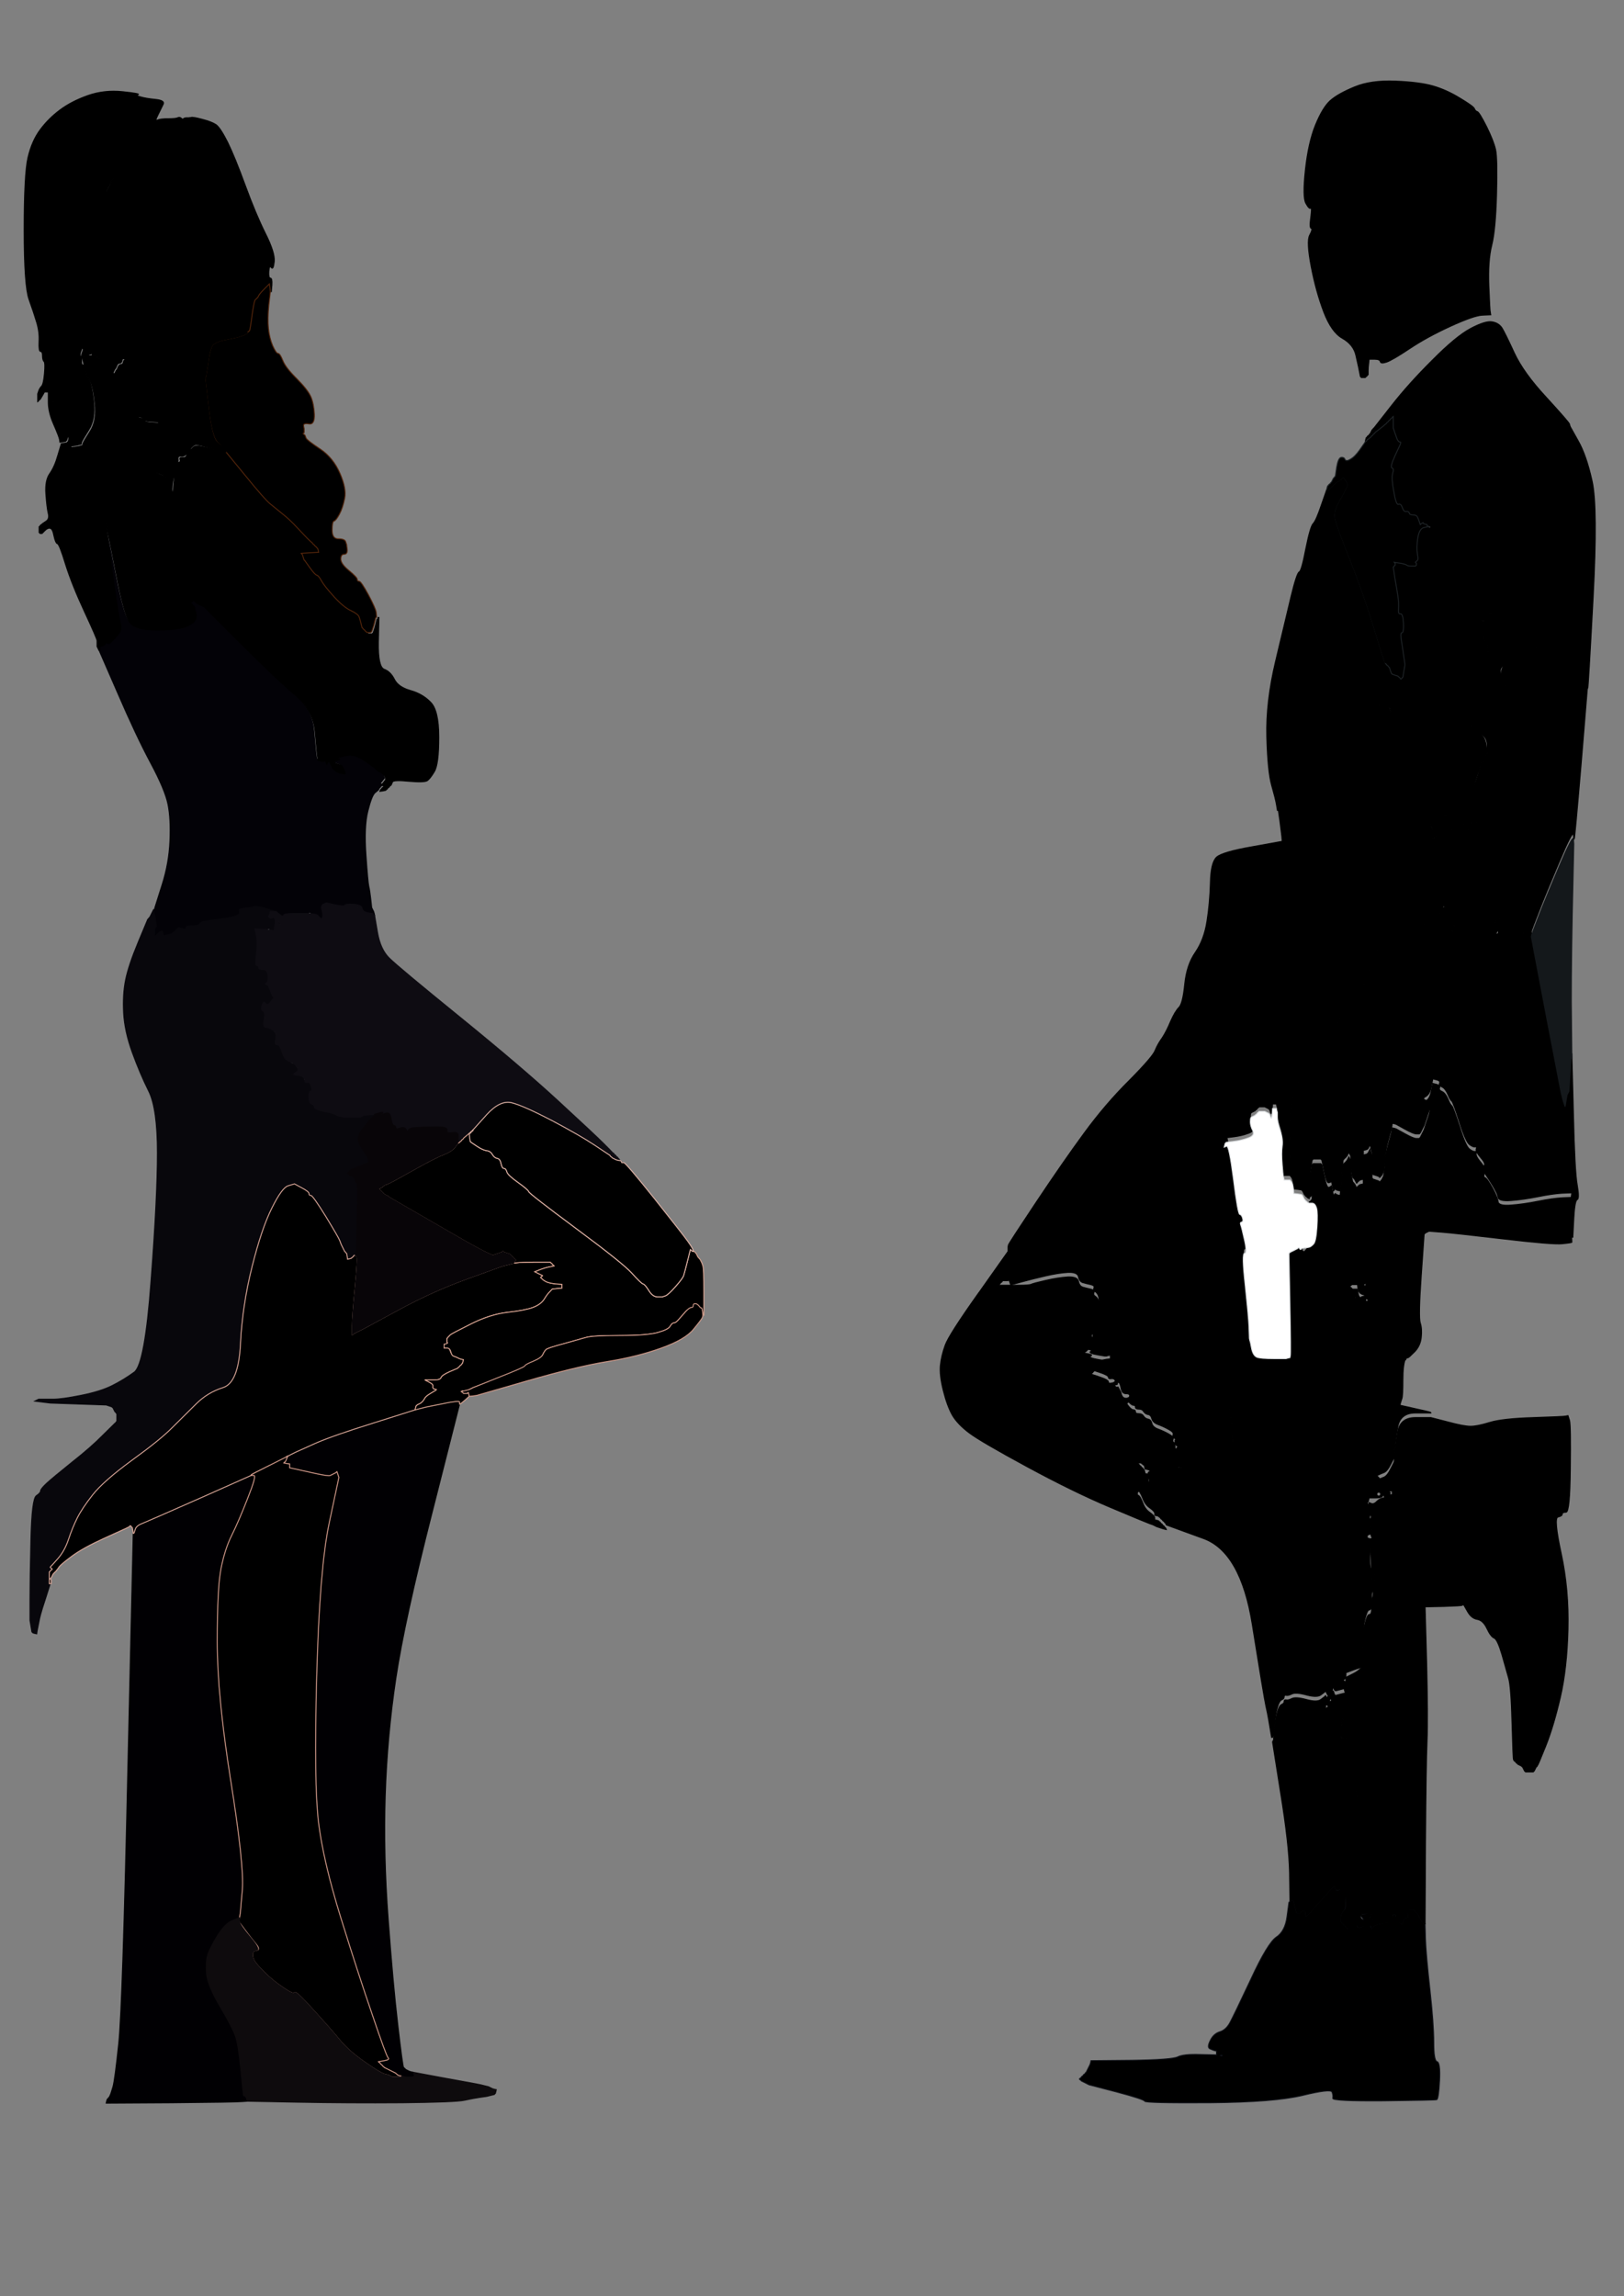 <?xml version="1.0" encoding="UTF-8"?>
<svg width="841" height="1189" xmlns="http://www.w3.org/2000/svg" xmlns:svg="http://www.w3.org/2000/svg">
 <rect width="100%" height="100%" fill="#808080" stroke="none"/>
 <title>srsrasmitch</title>
 <g>
  <title>Layer 1</title>
  <path id="svg_2" fill="#010003" fill-rule="evenodd" stroke="#010003" stroke-width="0.5px" d="m238,726l0,1l-14.2,56q-14.3,56 -18.8,86q-4.5,30 -5.5,60.5q-1,30.5 1.5,64q2.5,33.5 5,55q2.5,21.5 3,22q0.5,0.5 0.8,0.7l0.2,0.3l1,0.5l1,0.5l1,0.3l1,0.2l0,0.2l0,0.3l0.5,0.3l0.5,0.2l0,1l0,1l-2.5,-0.2l-2.5,-0.3l-1,-0.3l-1,-0.2l-1,-0.2l-1,-0.3l-0.2,-0.3l-0.3,-0.2l-0.3,-0.2l-0.2,-0.3l-1,-0.5l-1,-0.5l-1,-0.5q-1,-0.5 -2,-1l-1,-0.5l-0.2,-0.3l-0.3,-0.2l-0.3,-0.2l-0.2,-0.3l-0.2,-0.3l-0.3,-0.2l-0.3,-0.2l-0.2,-0.3l-0.2,-0.3l-0.3,-0.2l-0.3,-0.2l-0.2,-0.3l3,-0.5q3,-0.5 2,-1.5q-1,-1 -8.2,-22.3q-7.3,-21.2 -16.3,-50.2q-9,-29 -11.5,-49q-2.5,-20 -1,-76q1.5,-56 6.5,-79.5l5,-23.5l-0.5,-1.5l-0.5,-1.5l-0.3,0.2l-0.2,0.3l-1,0.5q-1,0.5 -2,1q-1,0.5 -11,-1.8l-10,-2.2l0,-1l0,-1l-1.5,-0.2l-1.5,-0.3l0.2,-0.3l0.3,-0.2l0.3,-1l0.2,-1l0.5,-0.2l0.5,-0.3l0,-0.3l0,-0.2l0.5,-0.2l0.5,-0.3l1,-0.5l1,-0.5l1,-0.5q1,-0.5 10,-4.5q9,-4 30.5,-10.7l21.5,-6.8l1,-0.2l1,-0.3l2,-0.5l2,-0.5l8.5,-1.7q8.5,-1.8 8.5,-0.8z"/>
  <path id="svg_3" fill="#010003" fill-rule="evenodd" stroke="#010003" stroke-width="0.5px" d="m103.5,775.8l26.5,-11.8l1.5,0q1.5,0 -3.3,12q-4.7,12 -8.2,19q-3.5,7 -5.5,17q-2,10 -2,38q0,28 7,72q7,44 6,56.5q-1,12.5 -1.3,13.5l-0.2,1l-0.2,0q-0.3,0 -0.6,0.5l-0.2,0.5l-3.2,1q-3.3,1 -7.3,7.5q-4,6.5 -5,10q-1,3.5 -0.5,9.5q0.5,6 7,17q6.5,11 8,15.5q1.5,4.5 2.8,17.7q1.2,13.3 1.4,13q0.3,-0.2 0.6,0l0.2,0.3l0.2,0.3l0.3,0.2l0.3,1l0.2,1l-3,0.2q-3,0.3 -36.5,0.6l-33.5,0.2l0.2,-1l0.3,-1l0.3,-0.2l0.2,-0.3l0.2,-0.3l0.3,-0.2l0.5,-1q0.5,-1 1.5,-4.5q1,-3.5 3,-22.5q2,-19 4.7,-141.5l2.8,-122.5l0.2,0q0.3,0 0.8,-2q0.5,-2 3.8,-3.2q3.2,-1.3 29.7,-13z"/>
  <path id="svg_4" fill="#000000" fill-rule="evenodd" stroke="#000000" stroke-width="0.5px" d="m757.2,236.43l-0.2,-0.3l2,-0.3l2,-0.2l0,5q0,5 1.2,5.5q1.3,0.5 1.3,1.5q0,1 -0.5,2l-0.5,1l-0.3,0.2l-0.2,0.3l0.2,0.3l0.3,0.2l0.3,1l0.2,1l1.5,0.2l1.5,0.3l1.5,0l1.5,0l0.2,-0.3l0.3,-0.2l0.3,-0.2l0.2,-0.3l0.2,-0.3l0.3,-0.2l5.5,-8.5q5.5,-8.5 5.8,-8l0.2,0.5l-0.2,1q-0.3,1 -2.8,7.5l-2.5,6.5l-0.3,0.2l-0.2,0.3l0.2,0.3l0.3,0.2l0,1.5l0,1.5l0.3,1.2q0.2,1.3 1.4,1.6q1.3,0.2 1.8,-0.8l0.5,-1l0.3,-0.2l0.2,-0.3l0.2,-0.3l0.3,-0.2l0.3,-0.2l0.2,-0.3l0.2,-0.3l0.3,-0.2l2,-4.5q2,-4.5 2.5,-6.5l0.5,-2l0.5,-1l0.5,-1l0,-0.5l0,-0.5l-0.3,-0.2l-0.2,-0.3l1,0l1,0l0.2,0.3l0.3,0.2l0,3.5l0,3.5l-4,15q-4,15 -8,26.5q-4,11.5 -3.3,17q0.8,5.5 1.8,5.7q1,0.3 2.5,0.6l1.5,0.2l0,1.5l0,1.5l-1.5,0.2q-1.5,0.3 -2.5,0.8q-1,0.5 -2,1.8q-1,1.2 -2.5,1.2q-1.5,0 -1.5,1.5q0,1.5 -2,2q-2,0.5 -2,-0.5q0,-1 -1,-1.2l-1,-0.3l-0.2,-0.3l-0.3,-0.2l1.3,2.8q1.2,2.7 0.2,3.2q-1,0.5 0.5,0.8q1.5,0.2 1.3,1.7q-0.3,1.5 1.2,4.5q1.5,3 2.5,10.5q1,7.5 2.3,9.3q1.2,1.7 1.4,2l0.3,0.2l0.3,0.2l0.2,0.3l0.2,0.3l0.3,0.2l0.3,0.2l0.2,0.3l0.2,0.3l0.3,0.2l0.3,0.2l0.2,0.3l1,0.3l1,0.2l0,0.2q0,0.3 0.5,0.6l0.5,0.2l0,0.2q0,0.3 0.5,0.6l0.5,0.2l0,0.2q0,0.3 0.5,0.6l0.5,0.2l7,6.2q7,6.3 8,6.8q1,0.5 2,1l1,0.5l0.2,0.3l0.3,0.2l0.3,0.2l0.2,0.3l0.2,0.3l0.3,0.2l0.3,0.2l0.2,0.3l0.2,0.3l0.3,0.2l0.3,0.2l0.2,0.3l0.2,0.3l0.3,0.2l0.3,0.2l0.2,0.3l0.2,0.3l0.3,0.2l0.3,0.2l0.2,0.3l-1.5,0l-1.5,0l-1.5,-0.5l-1.5,-0.5l-0.2,-0.3l-0.3,-0.2l-0.3,0.2l-0.2,0.3l-1,0l-1,0l-0.2,-0.3q-0.3,-0.2 -0.6,0q-0.2,0.3 -4.7,-0.2q-4.5,-0.5 -11.5,-3.2q-7,-2.8 -7.5,-1.6q-0.5,1.3 -3.5,0.3l-3,-1l-0.2,-0.3l-0.3,-0.2l-0.3,-0.2l-0.2,-0.3l-0.2,-0.3l-0.3,-0.2l-0.3,-0.2l-0.2,-0.3l-0.2,-0.3l-0.3,-0.2l-0.3,-0.2l-0.2,-0.3l-0.2,-0.3l-0.3,-0.2l-0.5,1l-0.5,1l-0.3,0.2l-0.2,0.3l0.2,0.3l0.3,0.2l0.3,0.2l0.2,0.3l0.2,0.3l0.3,0.2l0,1l0,1l-0.3,1q-0.2,1 1.3,1q1.5,0 1.5,1q0,1 2.2,3q2.3,2 2.6,6.8q0.2,4.7 -0.8,5q-1,0.2 -3.8,8.2q-2.7,8 -2.7,11q0,3 1,6q1,3 1,5l0,2l-0.3,0.2l-0.2,0.3l0.2,0.3l0.3,0.2l0,0.5q0,0.5 -1.3,2.3q-1.2,1.7 -3.4,1l-2.3,-0.8l-0.3,-0.2q-0.2,-0.3 -1.7,-0.8q-1.5,-0.5 -2.7,1.2q-1.3,1.8 -2.6,1q-1.2,-0.7 0.3,-3q1.5,-2.2 0,-2.2q-1.5,0 -1.3,-1q0.3,-1 -0.4,-1.5q-0.8,-0.5 -1,0.5q-0.3,1 -1,0.2l-0.8,-0.7l-1,-0.5l-1,-0.5l-0.2,-0.3l-0.3,-0.2l-0.3,0.2l-0.2,0.3l0,2.3q0,2.2 -1.2,2.7q-1.3,0.5 -0.6,2.3q0.8,1.7 2.3,2q1.5,0.2 0,2.4q-1.5,2.3 -1.7,0.6q-0.3,-1.8 -0.6,-2l-0.2,-0.3l-0.2,-0.3l-0.3,-0.2l0.3,11.8q0.2,11.7 0.2,12l0,0.2l0,0.2q0,0.3 0.5,0.6l0.5,0.2l0.2,0q0.3,0 0.6,0.5l0.2,0.5l-1.2,1q-1.3,1 -2.6,11.2q-1.2,10.3 -2,11q-0.7,0.8 0,1.6q0.8,0.7 1.6,4.4q0.7,3.8 1.2,7.3l0.5,3.5l0.3,0.5l0.2,0.5l-0.2,1l-0.3,1l-0.5,1.5l-0.5,1.5l-0.3,-0.2l-0.2,-0.3l-0.2,-0.3l-0.3,-0.2l-0.3,0.2l-0.2,0.3l-1,0l-1,0l-0.2,-0.3l-0.3,-0.2l-0.3,-1l-0.2,-1l-1,-0.2q-1,-0.3 -2,-0.3q-1,0 -6.8,-5.3l-5.7,-5.2l-0.3,-0.2l-0.2,-0.3l-1,-0.5l-1,-0.5l-0.2,-0.3l-0.3,-0.2l-0.3,0.2l-0.2,0.3l-1,0.5l-1,0.5l0.2,0.3l0.3,0.2l-1.5,5q-1.5,5 -3.2,7.2q-1.8,2.3 -2.6,5.6q-0.7,3.2 -1.2,4.2q-0.5,1 -1.8,4.2q-1.2,3.3 -4,3.6q-2.7,0.2 -4.7,5.2q-2,5 -3.3,7.8q-1.2,2.7 -2.2,3q-1,0.2 -2.5,4q-1.5,3.7 -2.5,4q-1,0.2 -2.5,3q-1.5,2.7 -2.5,3q-1,0.2 -0.5,1.4q0.5,1.3 -1,1.8q-1.5,0.5 -2.5,0.2q-1,-0.2 -4.2,9.3q-3.3,9.5 -3.8,20.5q-0.5,11 -0.2,19l0.2,8l-1.5,0l-1.5,0l-0.2,-1l-0.3,-1l-0.5,-6q-0.5,-6 0,-9.5q0.5,-3.5 -1,-8q-1.5,-4.5 -1.5,-7l0,-2.5l-0.3,-1l-0.2,-1l-1,0l-1,0l-0.2,3q-0.3,3 -0.8,1.5l-0.5,-1.5l-0.3,-0.2l-0.2,-0.3l-1,-0.5l-1,-0.5l-1.5,0l-1.5,0l-0.2,0.3l-0.3,0.2l-0.3,0.2l-0.2,0.3l-0.2,0.3l-0.3,0.2l-0.3,0.2l-0.2,0.3l-1,0.5l-1,0.5l-0.2,0.3q-0.3,0.2 -0.3,2.2q0,2 1.3,4.5q1.2,2.5 -2.3,3.7q-3.5,1.3 -7.5,1.8l-4,0.5l0.2,0.3l0.3,0.2l2,11q2,11 2.7,18.2q0.8,7.3 1.8,7.6q1,0.2 2.5,10.2q1.5,10 0,10q-1.5,0 0.3,16q1.7,16 2,22l0.2,6l-0.2,0l-0.3,0l-0.5,2.5l-0.5,2.5l-0.3,-0.2l-0.2,-0.3l-0.2,-0.3l-0.3,-0.2l-0.3,1l-0.2,1l-1.5,0l-1.5,0l-0.2,-1q-0.3,-1 -1,-0.8q-0.8,0.3 -1.8,-3l-1,-3.2l-1,-0.2l-1,-0.3l-0.2,-0.3l-0.3,-0.2l-0.3,1.5l-0.2,1.5l-1,0l-1,0l0,1l0,1l-1,0l-1,0l-0.5,7.2q-0.5,7.3 1.3,12.6q1.7,5.2 4.2,11.2q2.5,6 3,17.5q0.5,11.5 0.2,13.5l-0.2,2l-1,-0.2q-1,-0.3 -1.5,-0.8q-0.5,-0.5 -8,1q-7.5,1.5 -11,1.8q-3.5,0.2 -3.7,1.7q-0.3,1.5 -0.6,0.5q-0.2,-1 -1.7,-1q-1.5,0 -1.5,1q0,1 -1.2,0.5q-1.3,-0.5 -6.6,0l-5.2,0.5l-0.5,-0.2l-0.5,-0.3l-1,-0.3l-1,-0.2l-0.2,-1l-0.3,-1l-0.3,-0.2l-0.2,-0.3l-0.2,-0.3l-0.3,-0.2l-0.3,-0.2l-0.2,-0.3l-0.2,-0.3l-0.3,-0.2l-0.3,-0.2l-0.2,-0.3l-0.2,-0.3l-0.3,-0.2l-0.3,-0.2l-0.2,-0.3l1,-0.5l1,-0.5l1.5,0l1.5,0l0.5,0l0.5,0l0.2,-0.3l0.3,-0.2l4.7,-0.2q4.8,-0.3 5.6,-1.6q0.7,-1.2 1.2,-0.2l0.5,1l0.3,-0.2l0.2,-0.3l0.2,-0.3l0.3,-0.2l0.5,-1l0.5,-1l0.3,-0.2l0.2,-0.3l-0.2,-0.3l-0.3,-0.2l-0.3,-0.2l-0.2,-0.3l-0.2,-0.3l-0.3,-0.2l0,-1l0,-1l0.3,-0.2l0.2,-0.3l-1,-0.5q-1,-0.5 -0.5,-1.8q0.5,-1.2 -2.3,-2.7q-2.7,-1.5 -5.4,-2.5q-2.8,-1 -3.3,-3q-0.5,-2 -2,-2.2q-1.5,-0.3 -2.3,-1.6q-0.7,-1.2 -2.4,-1.2q-1.8,0 -1.8,-1q0,-1 -1,-1q-1,0 -2.5,-1.8q-1.5,-1.7 -0.5,-2q1,-0.2 1,-1.2q0,-1 -2,-1q-2,0 -2.5,-3q-0.5,-3 -1.5,-2.8q-1,0.3 -1.5,-1q-0.5,-1.2 -2,-1q-1.5,0.3 -1.5,-0.7q0,-1 -4.5,-2.5l-4.5,-1.5l0.2,-0.3l0.3,-0.2l0.3,-0.2l0.2,-0.3l0.2,-0.3l0.3,-0.2l0.3,-1l0.2,-1l2,-0.8q2,-0.7 4,-1l2,-0.2l0,-1l0,-1l-1,0.2l-1,0.3l-0.5,0l-0.5,0l-3,-0.5q-3,-0.5 -4,-1q-1,-0.5 0,-1q1,-0.5 -1.5,-1l-2.5,-0.5l1,-0.5q1,-0.5 2.8,-3.2q1.7,-2.8 1,-3.6q-0.8,-0.7 -0.6,-2q0.3,-1.2 1.3,-3.7q1,-2.5 2,-7q1,-4.5 0.5,-6.5q-0.5,-2 -1.8,-2.8q-1.2,-0.7 -0.7,-2q0.5,-1.2 -1.7,-1.7q-2.3,-0.5 -4,-1q-1.8,-0.5 -2.3,-3q-0.5,-2.5 -5.5,-2.3q-5,0.3 -11.5,1.8q-6.5,1.5 -12,3l-5.5,1.5l-0.2,0.3l-0.3,0.2l-0.5,-1.5l-0.5,-1.5l-0.3,0.2l-0.2,0.3l-2.5,0l-2.5,0l0.2,-0.3l0.3,-0.2l0.3,-0.2l0.2,-0.3l0.2,-0.3l0.3,-0.2l0.3,-0.2l0.2,-0.3l0.2,-0.3q0.3,-0.2 1.6,-3.4q1.2,-3.3 1.2,-7.6l0,-4.2l0.2,-1q0.3,-1 14.3,-22q14,-21 25,-36q11,-15 23.3,-27.2q12.2,-12.3 13.4,-15.6q1.3,-3.2 3.6,-6.4q2.2,-3.3 4.4,-8.6q2.3,-5.2 4.3,-7.2q2,-2 3,-12q1,-10 5.5,-16.5q4.5,-6.5 6,-16q1.5,-9.5 1.8,-20q0.2,-10.5 3.2,-13.3q3,-2.7 18.5,-5.4l15.5,-2.8l-0.2,-2.5q-0.3,-2.5 -1,-8l-0.8,-5.5l0,-0.2l0,-0.3l0.2,-0.3l0.3,-0.2l0.3,-0.2l0.2,-0.3l0.2,-0.3l0.3,-0.2l0.3,0.2l0.2,0.3l0.2,0.3l0.3,0.2l0.3,0.2l0.2,0.3l1,0.3l1,0.2l-0.2,-1l-0.3,-1l-0.3,-0.2l-0.2,-0.3l-0.2,-0.3l-0.3,-0.2l0,-1l0,-1l0.3,-0.2l0.2,-0.3l0.2,-0.3q0.3,-0.2 0.8,0.3q0.5,0.5 1.5,0.5q1,0 -0.5,-4.5l-1.5,-4.5l0,-2l0,-2l0.3,-0.2l0.2,-0.3l0.2,-0.3l0.3,-0.2l0.3,-0.2l0.2,-0.3l0.2,-0.3l0.3,-0.2l0.5,1l0.5,1l0.3,-0.2l0.2,-0.3l0.2,-0.3l0.3,-0.2l0.3,0.2l0.2,0.3l0.2,0.3l0.3,0.2l0.3,-0.2l0.2,-0.3l0.2,-0.3l0.3,-0.2l0.3,0.2l0.2,0.3l0.2,0.3l0.3,0.2l0.3,0.2l0.2,0.3l0.2,0.3l0.3,0.2l2.7,2.5q2.8,2.5 2.8,3.5q0,1 1,1q1,0 1.8,1.5q0.7,1.5 1,3l0.2,1.5l1,0.2l1,0.3l0.2,0.3l0.3,0.2l0.3,-1l0.2,-1l1,0l1,0l0.2,1l0.3,1l0,-1.5l0,-1.5l-0.3,-0.2l-0.2,-0.3l1,-0.3l1,-0.2l0,-2q0,-2 1,-2q1,0 0.5,-3q-0.5,-3 0.5,-3q1,0 0.2,-2.5q-0.7,-2.5 -1.2,-5.5l-0.5,-3l-0.3,-1l-0.2,-1l1,0q1,0 2,1.2q1,1.3 2.5,0.8l1.5,-0.5l0.2,-0.3l0.3,-0.2l0,-3.5q0,-3.5 -0.5,-9.5l-0.5,-6l0,-0.5l0,-0.5l0,-1l0,-1l0.3,0.2l0.2,0.3l1.5,0.3q1.5,0.2 2,1.4q0.5,1.3 2,0.8l1.5,-0.5l-0.2,-0.3l-0.3,-0.2l-0.3,-0.2l-0.2,-0.3l0.2,-0.3l0.3,-0.2l0,-1.5q0,-1.5 0.5,-6l0.5,-4.5l0.5,-2.5l0.5,-2.5l0.3,0.2l0.2,0.3l0.2,0.3l0.3,0.2l0.3,0.2l0.2,0.3l0.2,0.3l0.3,0.2l0.3,0.2l0.2,0.3l1,0.5l1,0.5l0.2,0.3l0.3,0.2l0.5,3l0.5,3l0.3,-0.2l0.2,-0.3l1.5,-0.5l1.5,-0.5l0.2,-0.3l0.3,-0.2l0.3,0.2l0.2,0.3l1,0l1,0l-0.2,-0.3l-0.3,-0.2l-0.3,-0.2l-0.2,-0.3l0.2,-0.3l0.3,-0.2l0.5,-1.5l0.5,-1.5l0,-0.5q0,-0.5 -1,-5l-1,-4.5l-0.3,-1.5l-0.2,-1.5l0.2,0l0.3,0l0.3,0.2l0.2,0.3l0.2,0.3l0.3,0.2l0.3,0.2l0.2,0.3l0.2,0.3l0.3,0.2l0.5,1.5l0.5,1.5l0.3,0.2l0.2,0.3l1.5,0.5l1.5,0.5l0.2,0.3l0.3,0.2l0.3,0.2l0.2,0.3l0.2,0.3l0.3,0.2l0.3,-0.2l0.2,-0.3l0.2,-0.3l0.3,-0.2l0.5,-3l0.5,-3l0,-0.5l0,-0.5l-0.5,-3.5q-0.5,-3.5 -1.2,-8q-0.8,-4.5 0.2,-4.5q1,0 0.8,-5q-0.3,-5 -1.6,-4.8q-1.2,0.3 -1,-2.4q0.3,-2.8 -0.4,-7.6q-0.8,-4.7 -1.6,-9.4l-0.7,-4.8l0.3,-0.2l0.2,-0.3l0.2,-0.3l0.3,-0.2l0,-0.5l0,-0.5l-0.3,-0.2l-0.2,-0.3l3,0.5q3,0.5 3.5,1q0.5,0.5 2.5,0.5l2,0l0.2,-0.3l0.3,-0.2l0,-0.5l0,-0.5l-0.3,-0.2l-0.2,-0.3l0.2,-0.3l0.3,-0.2l0.3,-0.2l0.2,-0.3l0.2,-0.3q0.3,-0.2 -0.2,-4.7q-0.5,-4.5 1.2,-9.5l1.8,-5l1.2,-0.5q1.3,-0.5 0.6,-2q-0.8,-1.5 1,-1.5q1.7,0 3.2,-4q1.5,-4 2.5,-4q1,0 1.5,-2.5q0.5,-2.5 1.8,-6.3q1.2,-3.7 3.2,-5.2q2,-1.5 1,-1.8q-1,-0.2 0,-1.4q1,-1.3 1.5,-1.3q0.5,0 0.7,-0.3l0.3,-0.2l0.3,-0.2l0.2,-0.3l0.2,-0.3l0.3,-0.2l0.3,-0.2l0.2,-0.3l0.2,-0.3l0.3,-0.2l0,-0.5l0,-0.5l-0.3,-0.2zm-18.4,35.7l0.2,-0.5l1,0q1,0 1,1q0,1 -1.2,0.5q-1.3,-0.5 -1,-1zm19.4,48.5l-0.2,-1l1.8,0.5q1.7,0.5 1.7,1.5q0,1 -0.3,1.2l-0.2,0.3l-0.2,0.3l-0.3,0.2l-0.3,-0.2l-0.2,-0.3l-0.2,-0.3l-0.3,-0.2l-0.3,-0.2l-0.2,-0.3l-0.2,-0.3l-0.3,-0.2l-0.3,-1zm-38.2,54l-1,0l-0.2,-1.5q-0.3,-1.5 -0.8,-3q-0.5,-1.5 -1.5,-0.5l-1,1l-0.3,-1.5q-0.2,-1.5 0.8,-1.5q1,0 1,-1q0,-1 -1.5,-1q-1.5,0 -1.5,-1q0,-1 2.8,0q2.7,1 3.2,2.5q0.5,1.5 0.8,4.5q0.2,3 -0.8,3zm42,51.2q1,-0.2 1,0.8q0,1 -1,1.2q-1,0.3 -1,-0.7q0,-1 1,-1.3zm-3.8,1.6q-0.2,-0.3 0,-0.6l0.3,-0.2l0,0.5q0,0.5 -0.3,0.3zm-116,206q-0.2,-0.3 0,-0.6q0.3,-0.2 0.3,0.3q0,0.5 -0.3,0.3zm-65,78.4q0.3,-0.2 0.6,0q0.2,0.3 -0.3,0.3q-0.5,0 -0.3,-0.3zm16,44q0.3,-0.2 0.6,0q0.2,0.3 -0.3,0.3q-0.5,0 -0.3,-0.3z"/>
  <path id="svg_5" fill="#000000" fill-rule="evenodd" stroke="#0F1117" stroke-width="0.5px" d="m684.5,983.2l6.5,-7.2l0,0.2l0,0.3l0.2,0.3l0.3,0.2l0.3,1q0.2,1 1.4,0.5q1.3,-0.5 1,-1.5q-0.2,-1 1,-0.5q1.3,0.5 1.6,1.5q0.2,1 1.2,1q1,0 1,1q0,1 -1,1q-1,0 -1,3.8q0,3.7 -0.8,4.4q-0.7,0.8 -1.2,1.8q-0.5,1 -0.5,2.5l0,1.5l0.3,0.2l0.2,0.3l0.2,0.3l0.3,0.2l0.3,0.2l0.2,0.3l0.2,0.3l0.3,0.2l0.3,0.2l0.2,0.3l0.2,0.3l0.3,0.2l0.3,0.2l0.2,0.3l0.8,-0.7q0.7,-0.8 0.4,-1.8q-0.2,-1 2,-0.5q2.3,0.5 2,1.7q-0.2,1.3 2.3,0.3q2.5,-1 1.5,-1.3q-1,-0.2 -1,-1.7q0,-1.5 -1.5,-2.3q-1.5,-0.7 1.5,-1.2q3,-0.5 4.5,0q1.5,0.5 0.5,1q-1,0.5 -1.2,0.8l-0.3,0.2l0.7,0.8q0.8,0.7 0,1.4q-0.7,0.8 -0.2,2.3q0.5,1.5 0.8,0.5q0.2,-1 2.7,-1.8q2.5,-0.7 5,-1q2.5,-0.2 2.5,-2.2q0,-2 1,-2q1,0 1,2q0,2 1,2q1,0 1.5,0.8q0.5,0.7 1,-1q0.5,-1.8 1.5,-1.8q1,0 1,-1q0,-1 -1,-1q-1,0 -1,-1.5l0,-1.5l1,0.2l1,0.3l0.5,0l0.5,0l1,0l1,0l0.2,0.3l0.3,0.2l0.3,0.2l0.2,0.3l0.2,0.3l0.3,0.2l0.3,0.2l0.2,0.3l0.2,0.3l0.3,0.2l0.5,1q0.5,1 1,2l0.5,1l0.3,0.2l0.2,0.3l0.5,0.3l0.5,0.2l0.2,8q0.3,8 2.3,26q2,18 2,27.5q0,9.5 1.7,10q1.8,0.5 1.3,10q-0.5,9.5 -1.5,9.7q-1,0.3 -27.5,0.6q-26.5,0.2 -26.3,-1.3q0.3,-1.5 -0.4,-3.3q-0.8,-1.7 -15.3,1.8q-14.5,3.5 -48,3.8q-33.5,0.2 -33.7,-0.8q-0.3,-1 -14.6,-4.8l-14.2,-3.7l-1,-0.5l-1,-0.5l-1,-0.5l-1,-0.5l-0.2,-0.3l-0.3,-0.2l-0.3,-0.2l-0.2,-0.3l0.2,-0.3l0.3,-0.2l0.3,-0.2l0.2,-0.3l0.2,-0.3l0.3,-0.2l0.3,-0.2l0.2,-0.3l0.2,-0.3l0.3,-0.2l0.3,-0.2l0.2,-0.3l0.2,-0.3l0.3,-0.2l0.5,-1l0.5,-1l0.5,-1l0.5,-1l0.3,-1l0.2,-1l21,-0.2q21,-0.3 24,-1.8q3,-1.5 11.5,-1.2l8.5,0.2l0,-1l0,-1l-1,-0.2q-1,-0.3 -2.5,-1q-1.5,-0.8 0.3,-4.3q1.7,-3.5 5,-4.5q3.2,-1 5.2,-4.8q2,-3.7 10.8,-22.4q8.7,-18.8 13.2,-21.8q4.5,-3 5.5,-10.5l1,-7.5l0.3,-0.2l0.2,-0.3l0,-0.3l0,-0.2l1,0l1,0l0.2,1l0.3,1l0.5,2l0.5,2l0.3,0.2l0.2,0.3l0.5,0l0.5,0l0.2,-0.3l0.3,-0.2l0.3,-0.2l0.2,-0.3l1,-0.3l1,-0.2l0.2,1.5l0.3,1.5l0.3,-0.2l0.2,-0.3l0.2,-0.3l0.3,-0.2l0.3,-0.2q0.2,-0.3 6.7,-7.6zm-52.3,81q0.3,-0.2 0.6,0q0.2,0.3 -0.3,0.3q-0.5,0 -0.3,-0.3z"/>
  <path id="svg_6" fill="#08070C" fill-rule="evenodd" stroke="#08070C" stroke-width="0.5px" d="m143,471.8l0,0.2l-1.2,0.5q-1.3,0.5 -1,0.7q0.2,0.3 1.2,0.6l1,0.2l0,1.5q0,1.5 1.2,2q1.3,0.5 -0.2,1.5q-1.5,1 -1.8,2l-0.2,1l-1,-0.2q-1,-0.3 -1.5,-0.8q-0.5,-0.5 -1,0.2q-0.5,0.8 -1.7,0.3q-1.3,-0.5 -3,-0.5l-1.8,0l0.8,3.5q0.7,3.5 0,9.5q-0.8,6 0.2,6q1,0 1.2,1q0.3,1 0.6,0q0.2,-1 2,0q1.7,1 2,4.2q0.2,3.3 -0.8,3.8q-1,0.5 0,0.8q1,0.2 2,3q1,2.7 1.2,3l0.3,0.2l0.3,0.2l0.2,0.3l-0.2,0.3l-0.3,0.2l-0.3,2.5q-0.2,2.5 -2.2,2q-2,-0.5 -1.8,1q0.3,1.5 -0.4,4.3q-0.8,2.7 3,5.4q3.7,2.8 3,5.8q-0.8,3 0.7,3q1.5,0 3,3.2q1.5,3.3 2.5,2.8q1,-0.5 1,1.5q0,2 1.5,2.3q1.5,0.2 2.3,2.2q0.7,2 2,3.2q1.2,1.3 1.7,3q0.5,1.8 1.7,1.3q1.3,-0.5 2,2q0.8,2.5 -0.2,2.5q-1,0 -1,3q0,3 1.2,3.5q1.3,0.5 1.6,1.7q0.2,1.3 5.2,2.3q5,1 6.5,2q1.5,1 7,1q5.5,0 5.7,-0.3l0.3,-0.2l0.3,-0.2l0.2,-0.3l3,-0.3l3,-0.2l0,0.2l0,0.3l-0.2,0.3l-0.3,0.2l-0.3,0.2l-0.2,0.3l-0.2,0.3l-0.3,0.2l-0.3,0.2l-0.2,0.3l-0.2,0.3l-0.3,0.2l-0.3,0.2l-0.2,0.3l-3.5,4.5q-3.5,4.5 -0.3,9.2q3.3,4.8 3.6,6.3l0.2,1.5l-3,1.2q-3,1.3 -4.5,1.8l-1.5,0.5l-0.2,0.3l-0.3,0.2l-0.3,0.2l-0.2,0.3l-0.2,0.3l-0.3,0.2l-0.3,0.2l-0.2,0.3l0.2,0.3l0.3,0.2l0.3,0.2l0.2,0.3l1.5,0.7q1.5,0.8 1.5,1.8q0,1 0.8,1.5q0.7,0.5 0.2,18l-0.5,17.5l-0.3,1l-0.2,1l-0.2,0l-0.3,0l-0.3,0.2l-0.2,0.3l-0.2,0.3l-0.3,0.2l-0.3,0.2l-0.2,0.3l-1,0.3l-1,0.2l-0.2,-1.5l-0.3,-1.5l-0.3,-0.2l-0.2,-0.3l-0.2,-0.3l-0.3,-0.2l-0.5,-1l-0.5,-1l-0.5,-1q-0.5,-1 -1,-2.5q-0.5,-1.5 -7.2,-12.5q-6.8,-11 -7.8,-11q-1,0 -1,-1q0,-1 -3.8,-3l-3.7,-2l-3.3,1q-3.2,1 -8.4,11.5q-5.3,10.5 -10.3,30.5q-5,20 -6,40q-1,20 -9,22.5q-8,2.5 -14,8.5q-6,6 -12.3,12.2q-6.2,6.3 -21,17q-14.7,10.8 -20.2,17.8q-5.5,7 -8,12q-2.5,5 -4.5,11q-2,6 -5.5,10q-3.5,4 -3.8,4.2l-0.2,0.3l0.2,0.3l0.3,0.2l0.3,0.2l0.2,0.3l-0.2,0.3l-0.3,0.2l-0.3,0.2l-0.2,0.3l-0.2,0.3l-0.3,0.2l0,2.5q0,2.5 0.3,2.5l0.2,0l0,0.5l0,0.5l-2.2,7q-2.3,7 -2.8,9l-0.5,2l-0.5,2.5l-0.5,2.5l-0.3,1.5l-0.2,1.5l-1,-0.2l-1,-0.3l-0.2,-0.3l-0.3,-0.2l-0.5,-3l-0.5,-3l0,-10.5q0,-10.5 0.5,-31.5q0.5,-21 2.8,-22.5q2.2,-1.5 2.2,-2.5q0,-1 3.2,-4q3.3,-3 13,-10.8q9.8,-7.7 16,-14l6.3,-6.2l0.3,-0.2l0.2,-0.3l0.2,-0.3l0.3,-0.2l0,-2l0,-2l-0.3,-0.2l-0.2,-0.3l-0.2,-0.3l-0.3,-0.2l-0.5,-1l-0.5,-1l-0.3,-0.2l-0.2,-0.3l-1.5,-0.5l-1.5,-0.5l-14.5,-0.5l-14.5,-0.5l-4,-0.5l-4,-0.5l1,-0.5l1,-0.5l1.5,0l1.5,0l4.5,0q4.5,0 14.5,-2q10,-2 16,-5q6,-3 11.5,-7q5.5,-4 8.7,-47.3q3.3,-43.2 3.3,-66.2q0,-23 -4.5,-32q-4.5,-9 -8.5,-20q-4,-11 -4.5,-20.5q-0.5,-9.5 1,-17q1.5,-7.5 6.5,-19.5l5,-12l0.3,-0.2l0.2,-0.3l0.2,-0.3l0.3,-0.2l0.5,-1l0.5,-1l0.5,-1l0.5,-1l0.3,0l0.2,0l0.8,4q0.7,4 2,5.2q1.2,1.3 1.4,1.6l0.3,0.2l0.3,1l0.2,1l2.2,-0.5q2.3,-0.5 3.6,-2.3q1.2,-1.7 6.4,-2q5.3,-0.2 6,-1.4q0.8,-1.3 7.6,-2q6.7,-0.8 10,-1.6q3.2,-0.7 2.7,-2.4q-0.5,-1.8 3,-2q3.5,-0.3 5,-0.8q1.5,-0.5 6.5,1q5,1.5 5,1.8zm-6.8,46.4q0.3,-0.2 0.6,0q0.2,0.3 -0.3,0.3q-0.5,0 -0.3,-0.3zm15,38q0.3,-0.2 0.6,0q0.2,0.3 -0.3,0.3q-0.5,0 -0.3,-0.3z"/>
  <path id="svg_7" fill="#000000" fill-rule="evenodd" stroke="#000000" stroke-width="0.5px" d="m697,641.63l1,-0.5l0.2,-0.3l0.3,-0.2l0.3,0.2l0.2,0.3l0.2,0.3l0.3,0.2l0.3,0.2l0.2,0.3l0.2,0.3l0.3,0.2l1.7,4.5q1.8,4.5 2.8,4.5q1,0 0.5,4.8q-0.5,4.7 1.5,5q2,0.2 1.5,1.4q-0.5,1.3 -1.5,1.8l-1,0.5l0.2,0.3l0.3,0.2l1.3,2.8q1.2,2.7 -0.8,2.2q-2,-0.5 -2.2,-0.8l-0.3,-0.2l-0.3,-0.2l-0.2,-0.3l-0.2,-0.3q-0.3,-0.2 -0.6,-2l-0.2,-1.7l-1.5,0l-1.5,0l-0.2,0.3l-0.3,0.2l-0.3,0.2l-0.2,0.3l0.2,0.3l0.3,0.2l0.3,0.2l0.2,0.3l0.2,0.3l0.3,0.2l0.3,0.2l0.2,0.3l0.2,0.3l0.3,0.2l0.3,0.2l0.2,0.3l0.2,0.7q0.3,0.8 0,1l-0.2,0.3l-0.2,0.3l-0.3,0.2l1.3,2.2q1.2,2.3 5,7.6q3.7,5.2 4.4,7.4q0.8,2.3 0.8,3.8q0,1.5 1.5,3.2q1.5,1.8 3,1.8q1.5,0 2.7,3.5q1.3,3.5 2.8,5q1.5,1.5 2.8,-1.7q1.2,-3.3 2.2,-3.6l1,-0.2l-1.2,3q-1.3,3 -1.3,11q0,8 -0.5,9.5q-0.5,1.5 -0.8,2.5l-0.2,1l8,1.8q8,1.7 8,2l0,0.2l-8,0q-8,0 -9.2,7.5q-1.3,7.5 -1.6,11.5l-0.2,4l-1.8,3.5q-1.7,3.5 -3.4,4.3q-1.8,0.7 -2.8,1.2l-1,0.5l0.2,0.3l0.3,0.2l0.3,0.2l0.2,0.3l0.2,0.3l0.3,0.2l2.3,1.8q2.2,1.7 3.2,2l1,0.2l0,1l0,1l-1,0.2l-1,0.3l0.2,0.3l0.3,0.2l0.3,0.2l0.2,0.3l-0.2,0.3l-0.3,0.2l-0.3,1l-0.2,1l-1,0q-1,0 -1.2,-1q-0.3,-1 -0.8,0q-0.5,1 -3.8,1l-3.2,0l-0.2,1l-0.3,1l-0.3,0.2l-0.2,0.3l1.2,2.3q1.3,2.2 0.8,3.2q-0.5,1 -0.8,1.8q-0.2,0.7 0.6,1.4q0.7,0.8 0.4,2.6q-0.2,1.7 -0.2,2.7q0,1 0.5,1.5q0.5,0.5 -1,0.8q-1.5,0.2 -1.5,1.2q0,1 1,1q1,0 0.5,8q-0.5,8 1,8q1.5,0 1.3,2q-0.3,2 -0.8,1q-0.5,-1 -0.8,1q-0.2,2 0.8,2q1,0 0,3.8q-1,3.7 -0.8,5.4q0.3,1.8 0,3.8q-0.2,2 -1.2,2q-1,0 -2.2,5q-1.3,5 0,5.5q1.2,0.5 -0.3,5.7q-1.5,5.3 -0.5,5.6q1,0.2 0.8,3.2q-0.3,3 0,4l0.2,1l-1,-0.2q-1,-0.3 -5,1.2l-4,1.5l0,1.5q0,1.5 -1,2q-1,0.5 0.8,1.2q1.7,0.8 1.2,1.8l-0.5,1l-0.3,0.2l-0.2,0.3l-2,0.5q-2,0.5 -3,0.8q-1,0.2 -1.2,-1.3q-0.3,-1.5 -1.3,2.5l-1,4l-0.3,0.5l-0.2,0.5l-0.2,0l-0.3,0l-0.3,0.2l-0.2,0.3l-0.2,0.3l-0.3,0.2l0,-1l0,-1l0.3,-0.2l0.2,-0.3l0,-0.3l0,-0.2l0.2,-0.5l0.3,-0.5l0.3,0l0.2,0l-0.2,-0.5q-0.3,-0.5 -0.8,-1.5l-0.5,-1l-0.3,0.2l-0.2,0.3l-2,1.5q-2,1.5 -7.5,0q-5.5,-1.5 -7.5,-0.5q-2,1 -3,0.7q-1,-0.2 -1,0.8q0,1 -1.2,1.5q-1.3,0.5 -2.3,4q-1,3.5 -1.5,9l-0.5,5.5l-0.3,0.5l-0.2,0.5l-0.2,0l-0.3,0l-0.5,-3l-0.5,-3l-0.5,-3q-0.5,-3 -1.5,-7.5q-1,-4.5 -7,-42q-6,-37.5 -25.3,-44.5l-19.2,-7l-0.2,-0.5l-0.3,-0.5l-0.3,-0.2l-0.2,-0.3l-0.2,-0.3l-0.3,-0.2l-0.3,-0.2l-0.2,-0.3l-0.2,-0.3l-0.3,-0.2l-0.3,-0.2l-0.2,-0.3l-0.2,-0.3l-0.3,-0.2l-0.3,-0.2l-0.2,-0.3l-1,-0.3l-1,-0.2l0,-1q0,-1 -2.5,-2.8q-2.5,-1.7 -3.7,-5q-1.3,-3.2 -2,-3.7l-0.8,-0.5l0,-1q0,-1 3.5,-1.5q3.5,-0.5 2.5,-3.5q-1,-3 0,-3.5l1,-0.5l8,-1q8,-1 8.2,0q0.3,1 0.6,-0.5q0.2,-1.5 3.7,-1.7q3.5,-0.3 11,-1.8q7.5,-1.5 8,-1q0.5,0.5 1.5,0.8l1,0.2l0,-1q0,-1 -1,-1q-1,0 -1,-1q0,-1 1.5,-1q1.5,0 0.7,-11.5q-0.7,-11.5 -3.2,-17.5q-2.5,-6 -4.2,-11.2q-1.8,-5.3 -1.3,-12.6l0.5,-7.2l1,0l1,0l0,-1l0,-1l1,0l1,0l0.2,-1.5l0.3,-1.5l0.3,0.2l0.2,0.3l1,0.3l1,0.2l1,3.2q1,3.3 1.8,3q0.7,-0.2 1,0.8l0.2,1l1.5,0l1.5,0l0.2,-1l0.3,-1l0.3,0.2l0.2,0.3l0.2,0.3l0.3,0.2l0.5,-2.5l0.5,-2.5l0.3,0l0.2,0l0.2,1l0.3,1l0.7,3.5q0.8,3.5 2.8,4.3q2,0.7 8.5,0.7l6.5,0l1,-0.3l1,-0.2l0.2,-1q0.3,-1 -0.2,-27l-0.5,-26l0.3,-0.2l0.2,-0.3l1,-0.5l1,-0.5l1,-0.5l1,-0.5l0.2,-0.3l0.3,-0.2l0.3,0.2l0.2,0.3l0.2,0.3l0.3,0.2l0.3,-0.2l0.2,-0.3l1.5,-0.3l1.5,-0.2l-0.2,0.5l-0.3,0.5l-0.3,0.2l-0.2,0.3l-0.2,0.3l-0.3,0.2l-0.3,0.2q-0.2,0.3 -0.7,0.8l-0.5,0.5l0.2,0.3l0.3,0.2l0.3,0.2l0.2,0.3l1,0.5l1,0.5l0.2,0.3l0.3,0.2l0.3,0.2l0.2,0.3l0.2,0.3l0.3,0.2l0.3,3l0.2,3l1,-0.2l1,-0.3l0.2,-0.3l0.3,-0.2l0.3,-0.2l0.2,-0.3l0.2,-0.3l0.3,-0.2l0.3,-0.2l0.2,-0.3l0.2,-0.3l0.3,-0.2l1.3,-0.5q1.2,-0.5 1.7,-3.5q0.5,-3 3,-4.2q2.5,-1.3 3.5,-1.8l1,-0.5l1,-0.5l1,-0.5l1,-0.5zm17,131q1,0 1,1q0,1 -1,1q-1,0 -1,-1q0,-1 1,-1z"/>
  <path id="svg_8" fill="#000000" fill-rule="evenodd" stroke="#000000" stroke-width="0.5px" d="m729.2,755.2l0.3,-0.2l0.3,0.2l0.2,0.3l0.2,0.3l0.3,0.2l3,18.5q3,18.5 3.5,27q0.5,8.5 0.5,12q0,3.5 1.3,8.3q1.2,4.7 3.7,4.2q2.5,-0.5 4,1.2q1.5,1.8 6.3,2.3q4.7,0.5 5,1l0.2,0.5l-0.2,0q-0.3,0 -0.6,0.2q-0.2,0.3 -9.7,0.6l-9.5,0.2l0.8,29q0.7,29 0.2,40.5q-0.5,11.5 -0.8,53l-0.2,41.5l-0.5,-0.2l-0.5,-0.3l-0.2,-0.3l-0.3,-0.2l-0.5,-1q-0.5,-1 -1,-2l-0.5,-1l-0.3,-0.2l-0.2,-0.3l-0.2,-0.3l-0.3,-0.2l-0.3,-0.2l-0.2,-0.3l-0.2,-0.3l-0.3,-0.2l-0.3,-0.2l-0.2,-0.3l-1,0l-1,0l-0.2,0.3l-0.3,0.2l-0.3,0.2l-0.2,0.3l-1,0.5l-1,0.5l1,0.3q1,0.2 1,1.2q0,1 -1,1q-1,0 -1.5,1.8q-0.5,1.7 -1,1q-0.5,-0.8 -5,-0.6q-4.5,0.3 -7,1q-2.5,0.8 -2.7,1.8q-0.3,1 -0.6,-0.5q-0.2,-1.5 -3.7,-0.3q-3.5,1.3 -3.3,0q0.3,-1.2 -2.4,0l-2.8,1.3l-0.2,-0.3l-0.3,-0.2l-0.3,-0.2l-0.2,-0.3l-0.2,-0.3l-0.3,-0.2l-0.3,-0.2l-0.2,-0.3l-0.2,-0.3l-0.3,-0.2l-0.3,-0.2l-0.2,-0.3l-0.2,-0.3l-0.3,-0.2l0,-1.5q0,-1.5 0.5,-2.5q0.5,-1 1.5,-2q1,-1 0.5,-6.5q-0.5,-5.5 -2.8,-4.5q-2.2,1 -2.4,0l-0.3,-1l-0.3,-0.2l-0.2,-0.3l0,-0.3l0,-0.2l0.2,-1l0.3,-1l0.3,-0.2q0.2,-0.3 1.2,-0.6q1,-0.2 3.8,-6.2q2.7,-6 3.4,-9.5q0.8,-3.5 -0.2,-3.5q-1,0 -2,-2.8q-1,-2.7 -1,-7q0,-4.2 1,-4.2q1,0 1,-2q0,-2 1,-2.2q1,-0.3 0.5,-1.6q-0.5,-1.2 1,-1.2q1.5,0 1.3,-3q-0.3,-3 -0.3,-8.5q0,-5.5 -1.3,-9q-1.2,-3.5 -2.2,-3.7q-1,-0.3 -1.2,-1.6q-0.3,-1.2 1.2,-1.7q1.5,-0.5 0.5,-2.5q-1,-2 -3.5,-3q-2.5,-1 -3.8,-1.8l-1.2,-0.7l0.2,-0.3l0.3,-0.2l0.3,-0.2q0.2,-0.3 1,-1.6q0.7,-1.2 1.4,-1q0.8,0.3 1,-2.4l0.3,-2.8l-0.3,0.2l-0.2,0.3l-1,0.3q-1,0.2 -1,1.2q0,1 -1,1q-1,0 -0.8,-1q0.3,-1 -1.4,-4l-1.8,-3l-0.2,-0.5l-0.3,-0.5l-0.3,-0.2l-0.2,-0.3l0,-0.3l0,-0.2l0.2,-0.5l0.3,-0.5l0.3,0l0.2,0l1,0q1,0 0.2,-1.5l-0.7,-1.5l-0.3,-1l-0.2,-1l1.2,-0.5q1.3,-0.5 1.6,1q0.2,1.5 1.2,1.3q1,-0.3 3,-0.8l2,-0.5l-0.2,-0.3l-0.3,-0.2l-0.3,-1q-0.2,-1 1.3,-1.2q1.5,-0.3 -0.5,-0.8q-2,-0.5 -1,-1q1,-0.5 1,-2l0,-1.5l1,-0.5q1,-0.5 3,-1.5q2,-1 3.8,-2.7q1.7,-1.8 1,-2.3q-0.8,-0.5 -0.8,-1.5q0,-1 1,-1.2q1,-0.3 0,-0.8q-1,-0.5 -0.2,-5.2q0.7,-4.8 0.2,-5.8q-0.5,-1 0.8,-6q1.2,-5 2.2,-5q1,0 1.2,-1.5q0.3,-1.5 -0.2,-2.5q-0.5,-1 0.5,-4q1,-3 0.5,-4q-0.5,-1 -0.8,-13q-0.2,-12 -1.2,-12q-1,0 -1,-1q0,-1 1.5,-1.2q1.5,-0.3 1,-0.8q-0.5,-0.5 -0.5,-1.5q0,-1 0.2,-2.7q0.3,-1.8 -0.4,-2.6q-0.8,-0.7 -0.6,-1.4q0.3,-0.8 0.8,-1.8q0.5,-1 -0.8,-3.2l-1.2,-2.3l0.2,-0.3l0.3,-0.2l0.3,-1l0.2,-1l1.2,0.5q1.3,0.5 3,-1.3q1.8,-1.7 4.3,-1.7l2.5,0l-1.5,-0.3l-1.5,-0.2l-0.2,-2.5q-0.3,-2.5 -1.3,-3.5l-1,-1l-0.3,-0.2l-0.2,-0.3l-0.2,-0.3l-0.3,-0.2l-0.3,-0.2l-0.2,-0.3l1,-0.5q1,-0.5 2.8,-1.2q1.7,-0.8 3.4,-4.3l1.8,-3.5l0.2,0l0.3,0l0.3,0.2l0.2,0.3l0.2,0.3l0.3,0.2l0.5,1.5l0.5,1.5l0.3,0.2l0.2,0.3l0.2,0.3l0.3,0.2l0.5,-1q0.5,-1 1.2,-2.8l0.8,-1.7l0.2,-0.3l0.3,-0.2l0.3,-0.2l0.2,-0.3l0.2,-0.3zm-10.2,17.8q0,-1 1,-1l1,0l0,1l0,1l-1,0q-1,0 -1,-1zm-4.8,5.2q0.3,-0.2 0.6,0q0.2,0.3 -0.3,0.3q-0.5,0 -0.3,-0.3zm-3,37q0.3,-0.2 0.6,0q0.2,0.3 -0.3,0.3q-0.5,0 -0.3,-0.3zm0,3q0.3,-0.2 0.6,0q0.2,0.3 -0.3,0.3q-0.5,0 -0.3,-0.3zm-9.2,118.3q0,-1.5 1,-1.5q1,0 1,1.5l0,1.5l-1,0q-1,0 -1,-1.5zm7.8,56.3l-0.3,0.2l-0.3,1q-0.2,1 -1.2,1.2q-1,0.3 -2.8,-1.4q-1.7,-1.8 -0.4,-2.6q1.2,-0.7 4,-0.4q2.7,0.2 2,1q-0.8,0.7 -1,1zm12.2,-1.8q1,0 1,1q0,1 -1,1q-1,0 -1,-1q0,-1 1,-1zm-11.8,3.2q0.3,-0.2 0.6,0q0.2,0.3 -0.3,0.3q-0.5,0 -0.3,-0.3zm-11,1q0.3,-0.2 0.6,0q0.2,0.3 -0.3,0.3q-0.5,0 -0.3,-0.3z"/>
  <path id="svg_9" fill="#030207" fill-rule="evenodd" stroke="#030207" stroke-width="0.5px" d="m57.2,294l-3.2,-24l1.2,5.5q1.3,5.5 4.8,23.5q3.5,18 6.2,22.2q2.8,4.3 14.3,4.3q11.5,0 16.3,-2.3q4.7,-2.2 4,-6q-0.8,-3.7 -1,-4l-0.3,-0.2l-0.3,-0.2l-0.2,-0.3l-0.2,-0.3l-0.3,-0.2l-0.3,-0.2l-0.2,-0.3l-0.2,-0.3q-0.3,-0.2 -1,-1.7q-0.8,-1.5 1,-0.5l1.7,1l0.3,0.2l0.2,0.3l0.2,0.3l0.3,0.2l0.3,0.2l0.2,0.3l1,0.5l1,0.5l1,0.5l1,0.5l0.2,0.3l0.3,0.2l0.3,0.2l0.2,0.3l18.5,18.5q18.5,18.5 27.7,26.2q9.3,7.8 10.3,19.3q1,11.5 1.3,13l0.2,1.5l1,0.2l1,0.3l0.5,0l0.5,0l0.2,-0.3q0.3,-0.2 0.8,0.8l0.5,1l0.7,-2q0.8,-2 1.8,-2q1,0 1,1q0,1 1.5,0.8l1.5,-0.3l-0.2,-0.3l-0.3,-0.2l-0.3,-0.2l-0.2,-0.3l4.5,-1q4.5,-1 9.7,2.7q5.3,3.8 5.6,4l0.2,0.3l0.2,0.3l0.3,0.2l0.3,0.2l0.2,0.3l1,0.5l1,0.5l0.2,0.3l0.3,0.2l0.3,0.2l0.2,0.3l0.2,0.3l0.3,0.2l0.3,1l0.2,1l-0.8,1q-0.7,1 -1,1.2l-0.2,0.3l0.2,0.3l0.3,0.2l0.3,0.2l0.2,0.3l-0.2,0.3l-0.3,0.2l-0.3,0.2l-0.2,0.3l-0.2,0.3l-0.3,0.2l-0.3,0.5l-0.2,0.5l-1.8,1.5q-1.7,1.5 -3.7,9.5q-2,8 -1,22.5q1,14.5 1.5,16.5q0.5,2 1,6.5l0.5,4.5l0.5,1l0.5,1l0.3,1l0.2,1l-1,-0.2l-1,-0.3l-1,-0.5l-1,-0.5l-1,-0.5q-1,-0.5 -2.5,-0.8q-1.5,-0.2 -1,-1.4q0.5,-1.3 -3,-1.6q-3.5,-0.2 -4,0.6q-0.5,0.7 -5,-0.3l-4.5,-1l-1.5,0.7q-1.5,0.8 -0.7,3.3q0.7,2.5 0.2,3.5l-0.5,1l-0.3,-0.2l-0.2,-0.3l-0.2,-0.3l-0.3,-0.2l-0.3,-0.2l-0.2,-0.3l-0.2,-0.3l-0.3,-0.2l-0.3,-0.2q-0.2,-0.3 -0.7,0.4q-0.5,0.8 -1.5,0.8q-1,0 -1,-1.5q0,-1.5 -0.8,-1q-0.7,0.5 -1.7,0.5q-1,0 -6.3,0q-5.2,0 -5.4,1q-0.3,1 -2,0.5l-1.8,-0.5l0.2,-0.5q0.3,-0.5 0,-1l-0.2,-0.5l0,-0.2q0,-0.3 -5,-1.8q-5,-1.5 -6.5,-1q-1.5,0.5 -5,0.8q-3.5,0.2 -3,2q0.5,1.7 -2.7,2.4q-3.3,0.8 -10,1.6q-6.8,0.7 -7.6,2q-0.7,1.2 -4,1.2q-3.2,0 -3.2,1q0,1 -2,0.2q-2,-0.7 -3.2,1q-1.3,1.8 -3.6,2.3l-2.2,0.5l-0.2,-1l-0.3,-1l-0.3,-0.2q-0.2,-0.3 -1,0l-0.7,0.2l-0.3,0.2l-0.2,0.3l-0.2,0.3l-0.3,0.2l-0.3,0.2l-0.2,0.3l-0.2,0.3l-0.3,0.2l0,-1.5l0,-1.5l0.3,-0.2l0.2,-0.3l0.2,-0.3q0.3,-0.2 0.3,-0.7q0,-0.5 -0.7,-4.5l-0.8,-4l0.2,-1q0.3,-1 3.8,-12q3.5,-11 4,-22.5q0.5,-11.5 -1,-19q-1.5,-7.5 -9,-21.5q-7.5,-14 -17.2,-36.5l-9.8,-22.5l0,-1l0,-1l1,-0.2l1,-0.3l0.2,-0.3l0.3,-0.2l0.3,-0.2l0.2,-0.3l0.2,-0.3l0.3,-0.2l0.3,0.2l0.2,0.3l0.5,0l0.5,0l0.2,-0.3l0.3,-0.2l0.3,-0.2l0.2,-0.3l0.2,-0.3l0.3,-0.2l0.3,-0.2l0.2,-0.3l0.2,-0.3l0.3,-0.2l0.3,-0.2l0.2,-0.3l0.2,-0.3q0.3,-0.2 1.8,-2.2q1.5,-2 0.5,-5.5q-1,-3.5 -4.3,-27.5zm114.8,100.5l0.5,-0.5l0.3,0.2l0.2,0.3l1.5,0.5q1.5,0.5 1.7,0.8l0.3,0.2l0.5,1l0.5,1l0.3,1l0.2,1l-1.5,-0.2l-1.5,-0.3l-1,-0.5l-1,-0.5l-0.2,-0.3l-0.3,-0.2l-0.3,-0.2l-0.2,-0.3l-0.2,-0.3l-0.3,-0.2l0,-1q0,-1 0.5,-1.5z"/>
  <path id="svg_10" fill="#0E0C12" fill-rule="evenodd" stroke="#0E0C12" stroke-width="0.5px" d="m167.5,468.2l1.5,-0.7l4.5,1q4.5,1 5,0.3q0.5,-0.8 4.5,-0.6q4,0.3 4.5,2q0.5,1.8 1.5,2l1,0.3l1.5,0.3l1.5,0.2l0,0.2q0,0.3 0.5,0.6l0.5,0.2l1.5,8.8q1.5,8.7 6,13.2q4.5,4.5 36.5,30.5q32,26 51,43.5q19,17.5 23.5,22q4.5,4.5 4.7,4.8l0.3,0.2l0.3,0.2l0.2,0.3l0.2,0.3l0.3,0.2l0.3,0.2l0.2,0.3l0.2,0.3l0.3,0.2l0.3,0.2l0.2,0.3l0.2,0.3l0.3,0.2l0.3,0.5l0.2,0.5l0.2,0l0.3,0l0.3,0.5l0.2,0.5l0.2,0l0.3,0l0.3,0.5l0.2,0.5l0,0.2l0,0.3l-1,0l-1,0l-0.2,-0.3l-0.3,-0.2l-0.5,-1l-0.5,-1l-0.3,-0.2l-0.2,-0.3l-1,-0.5l-1,-0.5l-0.2,-0.3l-0.3,-0.2l-0.3,-0.2l-0.2,-0.3l-0.2,-0.3q-0.3,-0.2 -7.8,-5.2q-7.5,-5 -22.2,-12.8q-14.8,-7.7 -20.8,-9.2q-6,-1.5 -13,6.2l-7,7.8l-0.2,0q-0.3,0 -0.6,0.5l-0.2,0.5l-0.2,0q-0.3,0 -0.6,0.5l-0.2,0.5l-1.2,1q-1.3,1 -1.6,1.2l-0.2,0.3l-0.2,0.3l-0.3,0.2l-0.3,0.2l-0.2,0.3l-0.2,0.3l-0.3,0.2l-0.3,0.2l-0.2,0.3l-0.5,0.3l-0.5,0.2l0.2,-1.5q0.3,-1.5 0,-3q-0.2,-1.5 -3.2,-1q-3,0.5 -2.5,-1.3q0.5,-1.7 -5.5,-1.7q-6,0 -10,0.3q-4,0.2 -4.5,1.4q-0.5,1.3 -0.7,0.6q-0.3,-0.8 -1,-1.6q-0.8,-0.7 -2.8,0q-2,0.8 -2,-0.2q0,-1 -1,-1.2q-1,-0.3 -1.5,-3.8q-0.5,-3.5 -3,-2.5q-2.5,1 -1.5,0q1,-1 -1.5,-0.3l-2.5,0.8l-3,0.2l-3,0.3l-0.2,0.3l-0.3,0.2l-0.3,0.2q-0.2,0.3 -5.7,0.3q-5.5,0 -7,-1q-1.5,-1 -6.5,-2q-5,-1 -5.2,-2.3q-0.3,-1.2 -1.6,-1.7q-1.2,-0.5 -1.2,-3.5q0,-3 1,-3q1,0 0.2,-2.5q-0.7,-2.5 -2,-2q-1.2,0.5 -1.4,-1.5q-0.3,-2 -3.6,-2.2q-3.2,-0.3 -1.2,-1.3q2,-1 1,-2.7q-1,-1.8 -2.2,-2.3q-1.3,-0.5 -3,-1.5q-1.8,-1 -2.8,-4.5q-1,-3.5 -2.5,-3.5q-1.5,0 -0.7,-3q0.7,-3 -1.3,-4.5q-2,-1.5 -3.7,-1.5q-1.8,0 -1,-4q0.7,-4 -0.6,-4.5q-1.2,-0.5 -0.4,-3q0.7,-2.5 1.7,-1q1,1.5 2.5,-0.5l1.5,-2l0.3,-0.2l0.2,-0.3l-0.2,-0.3l-0.3,-0.2l-0.3,-0.2q-0.2,-0.3 -1.2,-3q-1,-2.8 -2,-3q-1,-0.3 0,-0.8q1,-0.5 0.8,-3.8q-0.3,-3.2 -2.6,-3.2q-2.2,0 -2.2,-1q0,-1 -1,-1q-1,0 -0.2,-6q0.7,-6 0,-9.5l-0.8,-3.5l4,0.2q4,0.3 5,0.6l1,0.2l0.2,-2l0.3,-2l0,-1.5q0,-1.5 -1.3,-1.3l-1.2,0.3l-0.2,-0.3l-0.3,-0.2l-0.3,-0.2l-0.2,-0.3l0.2,-0.3l0.3,-0.2l0.3,-1l0.2,-1l1.5,0l1.5,0l1.8,1.5q1.7,1.5 2,0.5q0.2,-1 5.4,-1q5.3,0 6.3,0q1,0 3.3,0.2q2.2,0.3 2.4,0.6l0.3,0.2l0.3,0.2l0.2,0.3l0.2,0.3l0.3,0.2l0.3,0.2l0.2,0.3l0.2,0.3l0.3,0.2l0.5,-1q0.5,-1 -0.2,-3.5q-0.8,-2.5 0.7,-3.3zm17.7,2q0.3,-0.2 0.6,0q0.2,0.3 -0.3,0.3q-0.5,0 -0.3,-0.3zm-41,7.8q-0.2,-1 0.6,-0.5q0.7,0.5 0.2,1q-0.5,0.5 -0.8,-0.5zm-7,3.2q0.3,-0.2 0.6,0q0.2,0.3 -0.3,0.3q-0.5,0 -0.3,-0.3z"/>
  <path id="svg_11" fill="#000000" fill-rule="evenodd" stroke="#000000" stroke-width="0.5px" d="m739.8,464.13l1.2,-9.5l0.2,0q0.3,0 0.6,0.5l0.2,0.5l0.2,0q0.3,0 0.6,0.5l0.2,0.5l-0.5,2.5q-0.5,2.5 0.5,2.5q1,0 2,4.8q1,4.7 1.8,4.4q0.7,-0.2 1,-1q0.2,-0.7 1.4,1.6q1.3,2.2 0,3q-1.2,0.7 0.3,1q1.5,0.2 0.7,3.7q-0.7,3.5 -1,4.5l-0.2,1l1,0.2l1,0.3l0.2,0.3l0.3,0.2l0.3,-0.2l0.2,-0.3l1,-3q1,-3 2,-1.3q1,1.8 5,1.8q4,0 4,-1q0,-1 1.5,-1q1.5,0 1.3,-1q-0.3,-1 -0.3,-2.5l0,-1.5l0.3,0.2l0.2,0.3l0.2,0.3l0.3,0.2l0.3,0.2l0.2,0.3l0.2,0.3l0.3,0.2l0.3,-0.2l0.2,-0.3l0.2,-0.3l0.3,-0.2l0.3,0.2l0.2,0.3l1,0.5l1,0.5l-1.5,0.3q-1.5,0.2 -1.3,1.2l0.3,1l0.3,-0.2l0.2,-0.3l0.2,-0.3q0.3,-0.2 0.6,0.8l0.2,1l1,-0.2l1,-0.3l2,-1q2,-1 0.5,-2q-1.5,-1 1,-1.7q2.5,-0.8 2,0.4q-0.5,1.3 1.5,1.3q2,0 1,-0.5q-1,-0.5 0,-1q1,-0.5 1.2,-0.8l0.3,-0.2l1.3,3.8q1.2,3.7 3.4,4q2.3,0.2 1.6,1q-0.8,0.7 1.2,-0.3q2,-1 2.5,-1.3l0.5,-0.2l7.2,38q7.3,38 7.8,40.5l0.5,2.5l0.5,2l0.5,2l0.5,1.5l0.5,1.5l0.5,-3l0.5,-3l0.5,-1l0.5,-1l0.5,-8.5l0.5,-8.5l0.3,0l0.2,0l0.8,30.5q0.7,30.5 2,37.5q1.2,7 0,7.5q-1.3,0.5 -1.8,10l-0.5,9.5l-0.3,0l-0.2,0l-0.2,-4l-0.3,-4l0,-6q0,-6 0.3,-7.5l0.2,-1.5l-5,0.2q-5,0.3 -12.5,1.8q-7.5,1.5 -14,2q-6.5,0.5 -6.7,-1.8q-0.3,-2.2 -3.8,-7.7q-3.5,-5.5 -4.5,-6.5q-1,-1 0.7,-1.8q1.8,-0.7 -1.2,-4.2q-3,-3.5 -2.5,-4.8q0.5,-1.2 -0.5,-1q-1,0.3 -3,-1.2q-2,-1.5 -5.2,-11.8q-3.3,-10.2 -4,-10.7q-0.8,-0.5 -2,-3.5q-1.3,-3 -3,-3.8q-1.8,-0.7 -1.3,-2q0.5,-1.2 -1.5,-1.7l-2,-0.5l0,-0.2q0,-0.3 0,-3.6l0,-3.2l1.5,0q1.5,0 1.5,-1.5q0,-1.5 2,-1q2,0.5 2.2,-2q0.3,-2.5 3.6,-3q3.2,-0.5 3.4,0.5q0.3,1 0.6,-1q0.2,-2 1.7,-2.2q1.5,-0.3 3.7,-6q2.3,-5.8 3,-13.3l0.8,-7.5l-1,0.2q-1,0.3 -1.8,-0.4q-0.7,-0.8 -2.4,0q-1.8,0.7 -1,-1.6q0.7,-2.2 0,-2q-0.8,0.3 -1.8,0.8q-1,0.5 -1.5,-0.2q-0.5,-0.8 -2,-0.8q-1.5,0 -1.5,-1q0,-1 -3.5,-1.8q-3.5,-0.7 -3.7,-2q-0.3,-1.2 -2.6,-4.7l-2.2,-3.5l-0.2,-0.5l-0.3,-0.5l-0.5,-3.5q-0.5,-3.5 -1.2,-7.3q-0.8,-3.7 -1.6,-4.4q-0.7,-0.8 0,-1.6q0.8,-0.7 1,-3.4q0.3,-2.8 1.6,-12.3zm5.4,9.3q-0.2,-0.3 0,-0.6q0.3,-0.2 0.3,0.3q0,0.5 -0.3,0.3zm29.8,8.2q1,0 1,1q0,1 -1,1q-1,0 -1,-1q0,-1 1,-1z"/>
  <path id="svg_12" fill="#000000" fill-rule="evenodd" stroke="#D9A697" stroke-width="0.5px" d="m149.2,614l3.3,-1l3.7,2q3.8,2 3.8,3q0,1 1,1q1,0 7.8,11q6.7,11 7.2,12.5q0.5,1.5 1,2.5l0.5,1l0.5,1l0.5,1l0.3,0.2l0.2,0.3l0.2,0.3l0.3,0.2l0.3,1.5l0.2,1.5l1,-0.2l1,-0.3l0.2,-0.3l0.3,-0.2l0.3,-0.2l0.2,-0.3l0.2,-0.3l0.3,-0.2l0.3,0l0.2,0l0.8,0.5q0.7,0.5 -0.8,16q-1.5,15.5 -1.5,20l0,4.5l0.3,-0.2l0.2,-0.3l1,-0.5l1,-0.5l1,-0.5l1,-0.5l1,-0.5q1,-0.5 18.5,-10q17.5,-9.5 35.5,-16l18,-6.5l2,-0.5l2,-0.5l1,-0.3l1,-0.2l2,-0.2q2,-0.3 9.5,-0.3l7.5,0l0.2,0.3l0.3,0.2l0.3,0.2l0.2,0.3l0.2,0.3l0.3,0.2l0.3,0.2l0.2,0.3l-2.5,0.5q-2.5,0.5 -5,1.5l-2.5,1l1,0.5l1,0.5l1,0.5l1,0.5l-0.2,0.3l-0.3,0.2l-0.3,0.2l-0.2,0.3l0.8,0.7q0.7,0.8 2.4,1.6q1.8,0.7 4.8,1l3,0.2l0,1l0,1l-2.5,0.2l-2.5,0.3l-1.2,1.3q-1.3,1.2 -3,4q-1.8,2.7 -5.8,4.2q-4,1.5 -13,2.5q-9,1 -19,6q-10,5 -10.8,5.7q-0.7,0.8 -1,1l-0.2,0.3l-0.2,0.3l-0.3,0.2l0,1l0,1l1.3,3.5q1.2,3.5 2.2,3.7q1,0.3 2,0.8l1,0.5l1,0.3l1,0.2l-0.2,1l-0.3,1l-0.3,0.2l-0.2,0.3l-0.2,0.3l-0.3,0.2l-0.3,0.2l-0.2,0.3l-0.2,0.3l-0.3,0.2l-0.3,0.2l-0.2,0.3l-4,1.7q-4,1.8 -4.5,3q-0.5,1.3 -3,1.3l-2.5,0l-1.5,0l-1.5,0l1,0.5l1,0.5l1.2,0.7q1.3,0.8 1,1.8q-0.2,1 0.8,1.2l1,0.3l-0.2,0.3l-0.3,0.2l-2.5,1.5q-2.5,1.5 -3,2.5q-0.5,1 -0.8,1.2l-0.2,0.3l-0.2,0.3l-0.3,0.2l-0.3,0.2l-0.2,0.3l-1,0.5l-1,0.5l-0.2,0.3l-0.3,0.2l-0.3,1l-0.2,1l-21.5,6.8q-21.5,6.7 -30.5,10.7q-9,4 -10,4.5l-1,0.5l-1,0.5l-1,0.5l-0.5,0.3l-0.5,0.2l-0.2,0q-0.3,0 -0.6,0.5l-0.2,0.5l-9,4.2q-9,4.3 -9,4.6l0,0.2l-26.5,11.8q-26.5,11.7 -29.7,13q-3.3,1.2 -3.8,3.2q-0.5,2 -0.8,2l-0.2,0l-0.2,-1.5l-0.3,-1.5l-0.3,-0.2l-0.2,-0.3l-0.2,-0.3l-0.3,-0.2l-0.3,0.2l-0.2,0.3l-1,0.5l-1,0.5l-11,5q-11,5 -16.8,9.3q-5.7,4.2 -6.7,5.7q-1,1.5 -1.3,1.7l-0.2,0.3l-0.2,0.3l-0.3,0.2l-0.3,0.2l-0.2,0.3l-0.2,0.3l-0.3,0.2l-0.5,1l-0.5,1l-0.3,0.2l-0.2,0.3l0.2,0.3l0.3,0.2l0,1l0,1l-0.3,0l-0.2,0l-0.2,0l-0.3,0l0,-3l0,-3l0.3,-0.2l0.2,-0.3l0.2,-0.3l0.3,-0.2l0.3,-0.2l0.2,-0.3l-0.2,-0.3l-0.3,-0.2l-0.3,-0.2l-0.2,-0.3l0.2,-0.3q0.3,-0.2 3.8,-4.2q3.5,-4 5.5,-10q2,-6 4.5,-11q2.5,-5 8,-12q5.5,-7 20.2,-17.8q14.8,-10.7 21,-17q6.3,-6.2 12.3,-12.2q6,-6 14,-8.5q8,-2.5 9,-22.5q1,-20 6,-40q5,-20 10.3,-30.5q5.2,-10.5 8.4,-11.5z"/>
  <path id="svg_13" fill="#000000" fill-rule="evenodd" stroke="#000000" stroke-width="0.5px" d="m110.75,232.55l6,1.2l0,0.2q0,0.3 0.5,0.6l0.5,0.2l10,12.2q10,12.3 12.8,14.6q2.7,2.2 6.4,5.2q3.8,3 7.3,6.8q3.5,3.7 5.7,6q2.3,2.2 2.6,2.4l0.2,0.3l0.2,0.3l0.3,0.2l0.3,0.2l0.2,0.3l0.2,0.3l0.3,0.2l0.3,0.2l0.2,0.3l0.2,0.3l0.3,0.2l0.3,1l0.2,1l-4.5,0.2l-4.5,0.3l0.2,0.3l0.3,0.2l0.5,1.5l0.5,1.5l0.3,0.2l0.2,0.3l2.5,3.5q2.5,3.5 3.5,3.8q1,0.2 2.5,3q1.5,2.7 6.5,8.2q5,5.5 8.8,7.2q3.7,1.8 4.2,3.3q0.5,1.5 1,3.5l0.5,2l0.3,0.2l0.2,0.3l0.2,0.3l0.3,0.2l0.3,0.2l0.2,0.3l0.2,0.3l0.3,0.2l0.3,0.2l0.2,0.3l1,0l1,0l0.2,-0.3l0.3,-0.2l0.5,-1.5l0.5,-1.5l0.5,-2l0.5,-2l0.3,-0.2l0.2,-0.3l0,-0.3l0,-0.2l0.2,0l0.3,0l-0.3,12.8q-0.2,12.7 3,14q3.3,1.2 5.3,5.2q2,4 8.3,5.8q6.2,1.7 10.4,6q4.3,4.2 4.3,18.2q0,14 -2.3,17.8q-2.2,3.7 -3.7,4.7q-1.5,1 -9.5,0.3q-8,-0.8 -8.5,0.4q-0.5,1.3 -0.7,1.6l-0.3,0.2l-0.3,0.2l-0.2,0.3l-0.2,0.3l-0.3,0.2l-0.3,0.2l-0.2,0.3l-0.2,0.3l-0.3,0.2l-0.3,0.2l-0.2,0.3l-1.5,0.3l-1.5,0.2l0.2,-0.5l0.3,-0.5l0.3,-0.2l0.2,-0.3l0.2,-0.3l0.3,-0.2l0.3,-0.2l0.2,-0.3l-0.2,-0.3l-0.3,-0.2l-0.3,-0.2l-0.2,-0.3l0.2,-0.3q0.3,-0.2 1,-1.2l0.8,-1l0.2,0l0.3,0l0.5,-1l0.5,-1l0,-1l0,-1l-0.3,-0.2l-0.2,-0.3l-0.2,-0.3l-0.3,-0.2l-0.3,-0.2l-0.2,-0.3l-0.2,-0.3l-0.3,-0.2l-0.3,-0.2l-0.2,-0.3l-0.2,-0.3l-0.3,-0.2l-0.3,-0.2l-0.2,-0.3l-0.2,-0.3l-0.3,-0.2l-0.3,-0.2q-0.2,-0.3 -5.4,-8q-5.3,-7.8 -13.6,-16.6q-8.2,-8.7 -18,-20.4q-9.7,-11.8 -17,-19q-7.2,-7.3 -9.7,-8.8q-2.5,-1.5 -7,-6.8q-4.5,-5.2 -5.5,-5.2q-1,0 -5.8,-6.5q-4.7,-6.5 -8,-10.7q-3.2,-4.3 -8,-13q-4.7,-8.8 -7,-17.3l-2.2,-8.5l0.2,-3q0.3,-3 0.6,-7.5q0.2,-4.5 1.7,-4.7q1.5,-0.3 1,-1.6q-0.5,-1.2 1.5,-1q2,0.3 2.2,-2.4q0.3,-2.8 1,-2q0.8,0.7 1.8,-0.6q1,-1.2 3,-1q2,0.3 8,1.6z"/>
  <path id="svg_14" fill="#000000" fill-rule="evenodd" stroke="#D5A18F" stroke-width="0.5px" d="m242.8,587l2.2,-2l-0.8,1.5q-0.7,1.5 -0.7,3l0,1.5l0.3,0.2l0.2,0.3l3,2q3,2 5,2.3q2,0.2 3,2q1,1.7 2.5,2q1.5,0.2 2,2.7q0.5,2.5 1.5,2.5q1,0 1.5,1.8q0.5,1.7 5.7,5.4q5.3,3.8 5.6,4.8q0.2,1 24.4,19q24.3,18 29,23.2q4.8,5.3 5.8,5.6q1,0.2 3,3.4q2,3.3 4.5,3.3l2.5,0l1.5,-0.5q1.5,-0.5 5.3,-4.8q3.7,-4.2 4.2,-5.7q0.5,-1.5 2,-7.5l1.5,-6l0.3,0.2l0.2,0.3l0.5,0.3l0.5,0.2l0.2,0l0.3,0l0.3,0.2l0.2,0.3l0.2,0.3l0.3,0.2l0.5,1l0.5,1l0.3,0.2l0.2,0.3l0.2,0.3l0.3,0.2l0.5,1l0.5,1l0.5,1.5q0.5,1.5 0.5,13.5l0,12l-0.3,0l-0.2,0l-0.2,-2q-0.3,-2 -3.6,-2q-3.2,0 -5.2,2.2q-2,2.3 -3.5,4q-1.5,1.8 -2.5,1.8q-1,0 -2,1.8q-1,1.7 -6.5,3.2q-5.5,1.5 -19.5,1.5q-14,0 -17.5,1q-3.5,1 -11.7,3.3q-8.3,2.2 -9,3q-0.8,0.7 -1.6,2.4q-0.7,1.8 -4,3.3q-3.2,1.5 -3.4,2.5q-0.3,1 -14.6,6.2l-14.2,5.3l-1,0.5l-1,0.5l-0.5,0.5q-0.5,0.5 -0.3,0.8l0.3,0.2l0.3,1l0.2,1l-2.2,2q-2.3,2 -2.6,2l-0.2,0l0,-1q0,-1 -8.5,0.8l-8.5,1.7l-2,0.5l-2,0.5l-1,0.3l-1,0.2l0.2,-1l0.3,-1l0.3,-0.2l0.2,-0.3l1,-0.5l1,-0.5l0.2,-0.3l0.3,-0.2l0.3,-0.2l0.2,-0.3l0.2,-0.3q0.3,-0.2 0.8,-1.2q0.5,-1 3,-2.5l2.5,-1.5l0.3,-0.2l0.2,-0.3l-1,-0.3q-1,-0.2 -0.8,-1.2q0.3,-1 -1,-1.8l-1.2,-0.7l-1,-0.5l-1,-0.5l1.5,0l1.5,0l2.5,0q2.5,0 3,-1.3q0.5,-1.2 4.5,-3l4,-1.7l0.2,-0.3l0.3,-0.2l0.3,-0.2l0.2,-0.3l0.2,-0.3l0.3,-0.2l0.3,-0.2l0.2,-0.3l0.2,-0.3l0.3,-0.2l0.3,-1l0.2,-1l-1,-0.2l-1,-0.3l-1,-0.5q-1,-0.5 -2,-0.8q-1,-0.2 -1.5,-2.2q-0.5,-2 -2,-2l-1.5,0l0,-1l0,-1l1,-0.2q1,-0.3 0.8,-0.6l-0.3,-0.2l0,-1l0,-1l0.3,-0.2l0.2,-0.3l0.2,-0.3q0.3,-0.2 1,-1q0.8,-0.7 10.8,-5.7q10,-5 19,-6q9,-1 13,-2.5q4,-1.5 5.8,-4.2q1.7,-2.8 3,-4l1.2,-1.3l2.5,-0.3l2.5,-0.2l0,-1l0,-1l-3,-0.2q-3,-0.3 -4.8,-1q-1.7,-0.8 -2.4,-1.6l-0.8,-0.7l0.2,-0.3l0.3,-0.2l0.3,-0.2l0.2,-0.3l-1,-0.5l-1,-0.5l-1,-0.5l-1,-0.5l2.5,-1q2.5,-1 5,-1.5l2.5,-0.5l-0.2,-0.3l-0.3,-0.2l-0.3,-0.2l-0.2,-0.3l-0.2,-0.3l-0.3,-0.2l-0.3,-0.2l-0.2,-0.3l-7.5,0q-7.5,0 -9.5,0.3l-2,0.2l0.2,-0.5l0.3,-0.5l0.3,-0.2l0.2,-0.3l-0.2,-0.3l-0.3,-0.2l-0.3,-0.2l-0.2,-0.3l-0.2,-0.3l-0.3,-0.2l-0.3,-0.2l-0.2,-0.3l-0.2,-0.3l-0.3,-0.2l-0.3,-0.2l-0.2,-0.3l-1.5,-0.5l-1.5,-0.5l-0.2,-0.3l-0.3,-0.2l-0.3,0.2l-0.2,0.3l-1.5,0.5q-1.5,0.5 -3,1q-1.5,0.5 -27.7,-14.8l-26.3,-15.2l-0.3,-0.2l-0.2,-0.3l-1,-0.5l-1,-0.5l-0.2,-0.3l-0.3,-0.2l-0.3,-0.2l-0.2,-0.3l-0.2,-0.3l-0.3,-0.2l-0.3,-0.2l-0.2,-0.3l-0.2,-0.3l-0.3,-0.2l-0.3,-0.2l-0.2,-0.3l1,-0.5l1,-0.5l0.2,-0.3l0.3,-0.2l0.3,-0.2l0.2,-0.3l1.5,-0.5q1.5,-0.5 13,-7q11.5,-6.5 16,-8.2q4.5,-1.8 6,-3.8l1.5,-2l0.5,-0.2l0.5,-0.3l0.2,-0.3l0.3,-0.2l0.3,-0.2l0.2,-0.3l0.2,-0.3l0.3,-0.2l0.3,-0.2l0.2,-0.3l0.2,-0.3q0.3,-0.2 2.6,-2.2zm-3.6,133.2q0.3,-0.2 0.6,0q0.2,0.3 -0.3,0.3l-0.5,0l0.2,-0.3z"/>
  <path id="svg_15" fill="#000000" fill-rule="evenodd" stroke="#000000" stroke-width="0.5px" d="m796,334.63l4,-0.5l1,0l1,0l-0.2,0.3l-0.3,0.2l0,4q0,4 0.5,3.5q0.5,-0.5 0.2,1.3q-0.2,1.7 0.8,2q1,0.2 1.5,2q0.5,1.7 1.3,0.4q0.7,-1.2 1,0.3q0.2,1.5 1.7,1.3q1.5,-0.3 3.3,1q1.7,1.2 1.2,5.7q-0.5,4.5 -1.2,3.7q-0.8,-0.7 -2,-0.4q-1.3,0.2 -0.8,1.7q0.5,1.5 4.8,1q4.2,-0.5 4.7,-1.3q0.5,-0.7 1.5,-0.4q1,0.2 1.2,-1.8q0.3,-2 0.6,-2l0.2,0l-3.2,39q-3.3,39 -3.6,39l-0.2,0l-0.2,-2.5q-0.3,-2.5 -7.3,14q-7,16.5 -10.5,25.5q-3.5,9 -3.8,10l-0.2,1l-0.5,0.2q-0.5,0.3 -3,1.6q-2.5,1.2 -2.3,0.2q0.3,-1 -0.4,-1.2q-0.8,-0.3 -2,-1.6q-1.3,-1.2 -4,-2.4q-2.8,-1.3 -4.6,1.4l-1.7,2.8l-0.3,-0.2l-0.2,-0.3l-0.2,-0.3l-0.3,-0.2l-0.3,-0.2l-0.2,-0.3l-1,-0.3l-1,-0.2l-0.2,-1q-0.3,-1 -0.6,-0.8l-0.2,0.3l-0.2,0.3l-0.3,0.2l-0.3,-1q-0.2,-1 1.3,-1.2l1.5,-0.3l-1,-0.5l-1,-0.5l-0.2,-0.3l-0.3,-0.2l-0.3,0.2l-0.2,0.3l-0.2,0.3l-0.3,0.2l-0.3,0.2l-0.2,0.3l-0.2,0.3q-0.3,0.2 -0.6,1.2q-0.2,1 -1.7,1q-1.5,0 -1.5,1q0,1 -1.5,1.8q-1.5,0.7 -4,0q-2.5,-0.8 -2.7,-1.8q-0.3,-1 -0.6,0.5q-0.2,1.5 -1.7,2.3l-1.5,0.7l-0.2,0.3l-0.3,0.2l-0.3,-0.2l-0.2,-0.3l-1,-0.3l-1,-0.2l0.2,-1q0.3,-1 -0.2,-6q-0.5,-5 -2.2,-4.8q-1.8,0.3 -2.3,-5.4q-0.5,-5.8 -1.5,-5.8q-1,0 -0.5,-2.5l0.5,-2.5l-0.2,-0.5q-0.3,-0.5 -0.6,-0.5l-0.2,0l-0.2,-0.5q-0.3,-0.5 -0.6,-0.5l-0.2,0l0,-0.2q0,-0.3 -0.2,-12l-0.3,-11.8l0.3,0.2l0.2,0.3l1,0q1,0 -0.2,-2.3q-1.3,-2.2 0,-3q1.2,-0.7 0.2,-1.2l-1,-0.5l-0.2,-0.3l-0.3,-0.2l-0.3,-0.2l-0.2,-0.3l0.2,-0.3l0.3,-0.2l0.3,-0.2l0.2,-0.3l1,-0.5l1,-0.5l0.2,-0.3l0.3,-0.2l0.3,0.2l0.2,0.3l1,0.5l1,0.5l0.8,0.7q0.7,0.8 1,-0.2q0.2,-1 2,0.5q1.7,1.5 3,2.7q1.2,1.3 2.7,1.8q1.5,0.5 1.7,0.8l0.3,0.2l0.5,-1l0.5,-1l0.3,0.2l0.2,0.3l0.2,0.3l0.3,0.2l0.3,-0.2l0.2,-0.3l1,-0.5l1,-0.5l0.2,-0.3l0.3,-0.2l0.3,0.2l0.2,0.3l1,0l1,0l-0.2,-0.3l-0.3,-0.2l-0.3,-0.2l-0.2,-0.3l0.2,-0.3l0.3,-0.2l0,-2q0,-2 -1.5,-7q-1.5,-5 0,-8q1.5,-3 3.2,-9q1.8,-6 2.8,-6.2q1,-0.3 1.2,-4q0.3,-3.8 -0.7,-5.8q-1,-2 -3.7,-3q-2.8,-1 -3,-2l-0.3,-1l0,-1l0,-1l0,-1l0,-1l-0.3,-0.2l-0.2,-0.3l-0.2,-0.3l-0.3,-0.2l-0.3,-0.2l-0.2,-0.3l0.2,-0.3l0.3,-0.2l0.5,-1l0.5,-1l0.3,0.2l0.2,0.3l0.2,0.3l0.3,0.2l0.3,0.2l0.2,0.3l0.2,0.3l0.3,0.2l0.3,0.2l0.2,0.3l0.2,0.3l0.3,0.2l0.3,0.2l0.2,0.3l3,1q3,1 3.5,-0.3q0.5,-1.2 7.5,1.6q7,2.7 11.5,3.2q4.5,0.5 4.7,0.2q0.3,-0.2 0.6,0l0.2,0.3l1,0l1,0l0.2,-0.3l0.3,-0.2l0.3,0.2l0.2,0.3l1.5,0.5l1.5,0.5l1.5,0l1.5,0l-0.2,-0.3l-0.3,-0.2l-0.3,-0.2l-0.2,-0.3l-0.2,-0.3l-0.3,-0.2l-0.3,-0.2l-0.2,-0.3l-0.2,-0.3l-0.3,-0.2l-0.3,-0.2l-0.2,-0.3l-0.2,-0.3l-0.3,-0.2l-0.3,-0.2l-0.2,-0.3l-0.2,-0.3l-0.3,-0.2l-0.3,-0.2l-0.2,-0.3l-1,-0.5q-1,-0.5 -2,-1q-1,-0.5 -8,-6.8l-7,-6.2l-0.2,-0.5q-0.3,-0.5 -0.6,-0.5l-0.2,0l-0.2,-0.5q-0.3,-0.5 -0.6,-0.5l-0.2,0l-0.2,-0.5q-0.3,-0.5 -0.6,-0.5l-0.2,0l-1.8,-3q-1.7,-3 -0.2,-7.5q1.5,-4.5 2,-4q0.5,0.5 0.8,-0.5q0.2,-1 2,-1.5q1.7,-0.5 2,-1.5q0.2,-1 3.7,-2.2q3.5,-1.3 7.5,-1.8zm14.5,18.2q-1.5,-0.7 0,-1q1.5,-0.2 1.5,0.8q0,1 -1.5,0.2zm-60,77q-1.5,-0.7 0,-1q1.5,-0.2 1.5,0.8q0,1 -1.5,0.2zm10,-0.2q-0.5,-0.5 0.5,-0.8q1,-0.2 0.5,0.6q-0.5,0.7 -1,0.2zm-17.5,3.2q1,-0.2 0,1q-1,1.3 -1,0.3q0,-1 1,-1.3zm4.2,36.8q0.3,-1 1,-0.2q0.8,0.7 -0.2,1q-1,0.2 -0.8,-0.8zm19,6.8q-0.2,-0.3 0,-0.6l0.3,-0.2l0,0.5q0,0.5 -0.3,0.3zm10,0q-0.2,-0.3 0,-0.6q0.3,-0.2 0.3,0.3q0,0.5 -0.3,0.3zm4.8,0.2q1,-0.5 1.2,-0.8l0.3,-0.2l0.3,1q0.2,1 -1.3,0.8q-1.5,-0.3 -0.5,-0.8zm-6.8,0.8q-0.2,-0.3 0,-0.6q0.3,-0.2 0.3,0.3q0,0.5 -0.3,0.3zm-21,2q-0.2,-0.3 0,-0.6q0.3,-0.2 0.3,0.3q0,0.5 -0.3,0.3zm-1,3q-0.2,-0.3 0,-0.6q0.3,-0.2 0.3,0.3q0,0.5 -0.3,0.3zm37,1q-0.2,-0.3 0,-0.6q0.3,-0.2 0.3,0.3q0,0.5 -0.3,0.3z"/>
  <path id="svg_16" fill="#000000" fill-rule="evenodd" stroke="#DDB1A4" stroke-width="0.5px" d="m315.8,598.2l0.2,0.3l0.2,0.3l0.3,0.2l0.3,0.2l0.2,0.3l1,0.5l1,0.5l1,0.3l1,0.2l0.2,0l0.3,0l0.3,0.5l0.2,0.5l1,0q1,0 15.8,18.5q14.7,18.5 17.2,22q2.5,3.5 2.8,4.5l0.2,1l-0.5,-0.2l-0.5,-0.3l-0.2,-0.3l-0.3,-0.2l-1.5,6q-1.5,6 -2,7.5q-0.5,1.5 -4.2,5.7q-3.8,4.3 -5.3,4.8l-1.5,0.5l-2.5,0q-2.5,0 -4.5,-3.3q-2,-3.2 -3,-3.4q-1,-0.3 -5.8,-5.6q-4.7,-5.2 -29,-23.2q-24.2,-18 -24.4,-19q-0.3,-1 -5.6,-4.8q-5.2,-3.7 -5.7,-5.4q-0.5,-1.8 -1.5,-1.8q-1,0 -1.5,-2.5q-0.5,-2.5 -2,-2.7q-1.5,-0.3 -2.5,-2q-1,-1.8 -3,-2q-2,-0.3 -5,-2.3l-3,-2l-0.2,-0.3l-0.3,-0.2l-0.3,-2l-0.2,-2l0.5,-0.2q0.5,-0.3 0.5,-0.6l0,-0.2l0.5,-0.2q0.5,-0.3 0.5,-0.6l0,-0.2l7,-7.8q7,-7.7 13,-6.2q6,1.5 20.8,9.2q14.7,7.8 22.2,12.8q7.5,5 7.8,5.2z"/>
  <path id="svg_17" fill="#000000" fill-rule="evenodd" stroke="#000000" stroke-width="0.5px" d="m506.8,669.5l15.2,-21.5l0,4.2q0,4.3 -1.2,7.6q-1.3,3.2 -1.6,3.4l-0.2,0.3l-0.2,0.3l-0.3,0.2l-0.3,0.2l-0.2,0.3l-0.2,0.3l-0.3,0.2l-0.3,0.2l-0.2,0.3l2.5,0l2.5,0l5.5,0q5.5,0 6.5,-0.5q1,-0.5 7.5,-2q6.5,-1.5 11.5,-1.8q5,-0.2 5.5,2.3q0.5,2.5 2.3,3q1.7,0.5 4,1q2.2,0.5 1.7,1.7q-0.5,1.3 0.7,2q1.3,0.8 1.8,2.8q0.5,2 -0.5,6.5q-1,4.5 -2,7q-1,2.5 -1.3,3.7q-0.2,1.3 0.6,2q0.7,0.8 -1,3.6q-1.8,2.7 -2.8,3.2l-1,0.5l2.5,0.5q2.5,0.5 1.5,1q-1,0.5 0,1q1,0.5 4,1l3,0.5l0.5,0l0.5,0l1,-0.3l1,-0.2l0,1l0,1l-2,0l-2,0l0,1.5q0,1.5 -2,1l-2,-0.5l-0.2,1l-0.3,1l-0.3,0.2l-0.2,0.3l-0.2,0.3l-0.3,0.2l-0.3,0.2l-0.2,0.3l4.5,1.5q4.5,1.5 4.5,2.5q0,1 1.5,0.7q1.5,-0.2 2,-1q0.5,-0.7 1,0.6q0.5,1.2 -0.5,1.2q-1,0 -0.5,0.8q0.5,0.7 1.5,0.4c0.5,0.933 1,1.867 1.5,2.8q0.5,3 2.5,3q2,0 2,1q0,1 -1,1.2q-1,0.3 0.5,2q1.5,1.8 2.5,1.8q1,0 1,1q0,1 1.8,1q1.7,0 2.4,1.2q0.8,1.3 2.3,1.6q1.5,0.2 2,2.2q0.5,2 3.3,3q2.7,1 5.4,2.5q2.8,1.5 2.3,2.7q-0.5,1.3 0.5,1.8l1,0.5l-0.2,0.3l-0.3,0.2l0,1l0,1l0.3,0.2l0.2,0.3l0.2,0.3l0.3,0.2l0.3,0.2l0.2,0.3l-0.2,0.3l-0.3,0.2l-0.5,1l-0.5,1l-0.3,0.2l-0.2,0.3l-0.2,0.3l-0.3,0.2l-0.5,-1q-0.5,-1 -1.2,0.2q-0.8,1.3 -5.6,1.6l-4.7,0.2l-0.5,1q-0.5,1 -1.8,1.2l-1.2,0.3l-0.2,-0.3l-0.3,-0.2l-0.3,-0.2l-0.2,-0.3l-1,0l-1,0l0.2,0.3l0.3,0.2l0.3,0.2l0.2,0.3l0.2,0.3l0.3,0.2l0.3,0.2l0.2,0.3l0.2,0.3l0.3,0.2l0.3,0.2l0.2,0.3l0.2,0.3l0.3,0.2l0.3,1l0.2,1l1,0.2l1,0.3l0.5,0.3l0.5,0.2l-1,0.5q-1,0.5 0,3.5q1,3 -2.5,3.5q-3.5,0.5 -3.5,1.5l0,1l0.8,0.5q0.7,0.5 2,3.7q1.2,3.3 3.7,5q2.5,1.8 2.5,2.8l0,1l1,0.2l1,0.3l0.2,0.3l0.3,0.2l0.3,0.2l0.2,0.3l0.2,0.3l0.3,0.2l0.3,0.2l0.2,0.3l0.2,0.3l0.3,0.2l0.3,0.2l0.2,0.3l0.2,0.3l0.3,0.2l0.3,0.5l0.2,0.5l-1,-0.2l-1,-0.3l-1.5,-0.5l-1.5,-0.5l-1,-0.5l-1,-0.5l-1.5,-0.5q-1.5,-0.5 -20.5,-8.5q-19,-8 -43,-21q-24,-13 -30,-17.5q-6,-4.5 -8.8,-9.2q-2.7,-4.8 -4.7,-12.8q-2,-8 -1.5,-13q0.5,-5 2.5,-10.5q2,-5.5 17.3,-27zm16.4,-2.3q0.3,-0.2 0.6,0l0.2,0.3l-0.5,0q-0.5,0 -0.3,-0.3z"/>
  <path id="svg_18" fill="#000000" fill-rule="evenodd" stroke="#000000" stroke-width="0.5px" d="m810.5,218.43l0.5,0.2l0,0.2q0,0.3 0.5,0.6l0.5,0.2l0,0.2q0,0.3 0.5,0.6l0.5,0.2l4.2,7.5q4.3,7.5 7.3,21q3,13.5 0.5,60.5q-2.5,47 -2.8,47l-0.2,0l-0.2,0q-0.3,0 -0.6,2q-0.2,2 -1.2,1.8q-1,-0.3 -1.5,0.4q-0.5,0.8 -4.7,1.3q-4.3,0.5 -4.8,-1q-0.5,-1.5 0.8,-1.7q1.2,-0.3 2,0.4q0.7,0.8 0.7,-2.2q0,-3 -1.3,-3.8q-1.2,-0.7 -1.4,-3q-0.3,-2.2 -1.6,-1.7q-1.2,0.5 -1.4,-1q-0.3,-1.5 -1,-0.3q-0.8,1.3 -1.3,-0.4q-0.5,-1.8 -1.5,-2q-1,-0.3 -0.8,-2q0.3,-1.8 -0.2,-1.3q-0.5,0.5 -0.5,-3.5l0,-4l0.3,-0.2l0.2,-0.3l-1,0l-1,0l-4,0.5q-4,0.5 -7.5,1.8q-3.5,1.2 -3.7,2.2q-0.3,1 -2,1.5q-1.8,0.5 -2,2q-0.3,1.5 -1.6,2q-1.2,0.5 -2,2q-0.7,1.5 0.6,5.5l1.2,4l1,0.2l1,0.3l0.2,0.3l0.3,0.2l0.3,0.2l0.2,0.3l0.2,0.3l0.3,0.2l0.3,1l0.2,1l-1,-0.2l-1,-0.3l-0.2,-0.3l-0.3,-0.2l-0.3,-0.2l-0.2,-0.3l-0.2,-0.3l-0.3,-0.2l-0.3,-0.2l-0.2,-0.3l-0.2,-0.3l-0.3,-0.2l-0.3,-0.2l-0.2,-0.3l-0.2,-0.3l-0.3,-0.2l-0.3,-0.2l-0.2,-0.3l-0.2,-0.3l-0.3,-0.2l-0.3,-0.2l-0.2,-0.3l-0.2,-0.3l-0.3,-0.2l-0.3,-0.2q-0.2,-0.3 -1.4,-2q-1.3,-1.8 -2.3,-9.3q-1,-7.5 -2.3,-10.5q-1.2,-3 -2.2,-3.2q-1,-0.3 -1.5,-2q-0.5,-1.8 0.5,-2q1,-0.3 -2,-0.8l-3,-0.5l-0.2,0.3l-0.3,0.2l-0.3,-0.2l-0.2,-0.3l-0.2,-0.3l-0.3,-0.2l-0.3,-0.2l-0.2,-0.3l-0.2,-0.3l-0.3,-0.2l-0.3,-1l-0.2,-1l1,-0.2l1,-0.3l1,0l1,0l1,0q1,0 1.2,-0.3l0.3,-0.2l0.3,0.2l0.2,0.3l1,0.3q1,0.2 1,1.2q0,1 1,1q1,0 1,-1.5q0,-1.5 2.5,-2q2.5,-0.5 3.5,-1.7q1,-1.3 2,-1.8q1,-0.5 2.5,-0.8l1.5,-0.2l0,-1.5l0,-1.5l-1.5,-0.2q-1.5,-0.3 -2.5,-0.6q-1,-0.2 -1.8,-5.7q-0.7,-5.5 3.3,-17q4,-11.5 8,-26.5l4,-15l0,-3.5l0,-3.5l-0.3,-0.2l-0.2,-0.3l-1,0l-1,0l0.2,0.3l0.3,0.2l0,0.5l0,0.5l-0.5,1l-0.5,1l-0.5,2q-0.5,2 -2.5,6.5l-2,4.5l-0.3,0.2l-0.2,0.3l-0.2,0.3l-0.3,0.2l-0.3,0.2l-0.2,0.3l-0.2,0.3l-0.3,0.2l-0.3,1.5l-0.2,1.5l-1,-0.2l-1,-0.3l-1,-0.3l-1,-0.2l0.2,-1.5l0.3,-1.5l0,-1.5l0,-1.5l-0.3,-0.2l-0.2,-0.3l0.2,-0.3l0.3,-0.2l2.5,-6.5q2.5,-6.5 2.8,-7.5l0.2,-1l1,-3.5q1,-3.5 2,-3.5q1,0 1.5,-4.8q0.5,-4.7 -0.3,-4q-0.7,0.8 0,-1q0.8,-1.7 1.8,-2.7q1,-1 6.5,-1.5q5.5,-0.5 6.5,1.2q1,1.8 2.2,1.3q1.3,-0.5 2,0.7q0.8,1.3 1.8,-0.7q1,-2 2,-1q1,1 1.5,1.3zm-43.3,108q-0.2,-0.3 0,-0.6q0.3,-0.2 0.3,0.3q0,0.5 -0.3,0.3z"/>
  <path id="svg_19" fill="#000000" fill-rule="evenodd" stroke="#D39B8A" stroke-width="0.5px" d="m139.5,758.8l9.5,-4.8l-0.5,1.2q-0.5,1.3 -0.7,1.6l-0.3,0.2l-0.3,0.2l-0.2,0.3l1.5,0.3l1.5,0.2l0,1l0,1l10,2.2q10,2.3 11,1.8q1,-0.5 2,-1l1,-0.5l0.2,-0.3l0.3,-0.2l0.5,1.5l0.5,1.5l-5,23.5q-5,23.5 -6.5,79.5q-1.5,56 1,76q2.5,20 11.5,49q9,29 16.3,50.2q7.2,21.3 8.2,22.3q1,1 -2,1.5l-3,0.5l0.2,0.3l0.3,0.2l0.3,0.2l0.2,0.3l0.2,0.3l0.3,0.2l0.3,0.2l0.2,0.3l0.2,0.3l0.3,0.2l0.3,0.2l0.2,0.3l1,0.5q1,0.5 2,1l1,0.5l1,0.5l1,0.5l0.2,0.3l0.3,0.2l0.3,0.2l0.2,0.3l1,0.3l1,0.2l0,0.2l0,0.3l-2.5,0l-2.5,0l-1,-0.5l-1,-0.5l-2,-0.5q-2,-0.5 -10.2,-6.2q-8.3,-5.8 -12.8,-11.3q-4.5,-5.5 -13.8,-15.7q-9.2,-10.3 -9.7,-9q-0.5,1.2 -6,-2.6q-5.5,-3.7 -9.7,-8q-4.3,-4.2 -5.3,-6.2q-1,-2 -0.7,-3.5q0.2,-1.5 2.2,-1.7q2,-0.3 -0.5,-3.3q-2.5,-3 -6,-7.7l-3.5,-4.8l0.5,-0.2q0.5,-0.3 0.5,-0.6l0,-0.2l0.2,-1q0.3,-1 1.3,-13.5q1,-12.5 -6,-56.5q-7,-44 -7,-72q0,-28 2,-38q2,-10 5.5,-17q3.5,-7 8.2,-19q4.8,-12 3.3,-12l-1.5,0l0,-0.2q0,-0.3 9.5,-5z"/>
  <path id="svg_20" fill="#000000" fill-rule="evenodd" stroke="#000000" stroke-width="0.5px" d="m741.2,565l0.8,-4l2,0.5q2,0.5 1.5,1.7q-0.5,1.3 1.3,2q1.7,0.8 3,3.8q1.2,3 2,3.5q0.7,0.5 4,10.7q3.2,10.3 5.2,11.8q2,1.5 3,1.2q1,-0.2 0.5,1q-0.5,1.3 2.3,4.6q2.7,3.2 2,5.4q-0.8,2.3 0.2,2.6q1,0.2 3.8,5.2q2.7,5 3,7.2q0.2,2.3 6.7,1.8q6.5,-0.5 14,-2q7.5,-1.5 12.5,-1.8l5,-0.2l-0.2,1.5q-0.3,1.5 -0.3,7.5l0,6l0.3,4l0.2,4l0,0.2q0,0.3 -5,0.8q-5,0.5 -30.5,-2.5q-25.5,-3 -32,-3.5l-6.5,-0.5l-1,0.5l-1,0.5l-0.2,0.3l-0.3,0.2l-1.5,21.5q-1.5,21.5 -0.5,24.5q1,3 0.5,7.5q-0.5,4.5 -3.5,7.5q-3,3 -3.3,3l-0.2,0l-0.5,0.2q-0.5,0.3 -0.5,0.6l0,0.2l-0.5,0.2q-0.5,0.3 -0.5,0.6l0,0.2l-0.5,0.2q-0.5,0.3 -0.5,0.6l0,0.2l-0.2,0q-0.3,0 -0.8,2q-0.5,2 -2,0.5q-1.5,-1.5 -2.8,-5q-1.2,-3.5 -2.7,-3.5q-1.5,0 -1.7,-1q-0.3,-1 -1.6,-0.5q-1.2,0.5 -1.2,-2.3q0,-2.7 -0.8,-5q-0.7,-2.2 -4.4,-7.4q-3.8,-5.3 -5,-7.6l-1.3,-2.2l0.3,-0.2l0.2,-0.3l0.2,-0.3q0.3,-0.2 0,-1l-0.2,-0.7l-0.2,-0.3l-0.3,-0.2l-0.3,-0.2l-0.2,-0.3l-0.2,-0.3l-0.3,-0.2l-0.3,-0.2l-0.2,-0.3l-0.2,-0.3l-0.3,-0.2l-0.3,-0.2l-0.2,-0.3l0.2,-0.3l0.3,-0.2l0.3,-0.2l0.2,-0.3l1.5,0l1.5,0l0.2,1.7q0.3,1.8 0.6,2l0.2,0.3l0.2,0.3l0.3,0.2l0.3,-0.2l0.2,-0.3l1,-0.3l1,-0.2l-0.2,-1.5l-0.3,-1.5l-0.3,-0.2l-0.2,-0.3l0.2,-0.3l0.3,-0.2l0.5,-1q0.5,-1 0.5,-1.5q0,-0.5 -1,-0.5q-1,0 -1.5,-4q-0.5,-4 -2.5,-9.5l-2,-5.5l-0.3,-0.2l-0.2,-0.3l-0.2,-0.3l-0.3,-0.2l-0.3,-0.2l-0.2,-0.3l-0.2,-0.3l-0.3,-0.2l-0.3,0.2l-0.2,0.3l-1,0.5l-1,0.5l-1,0.5l-1,0.5l-1,0.5q-1,0.5 -3.5,1.8q-2.5,1.2 -3,4.2q-0.5,3 -1.7,3.5l-1.3,0.5l-0.3,0.2l-0.2,0.3l-0.2,0.3l-0.3,0.2l-0.3,0.2l-0.2,0.3l-0.2,0.3l-0.3,0.2l-0.3,0.2l-0.2,0.3l-1,0.3l-1,0.2l-0.2,-3l-0.3,-3l-0.3,-0.2l-0.2,-0.3l-0.2,-0.3l-0.3,-0.2l-0.3,-0.2l-0.2,-0.3l-1,-0.5l-1,-0.5l-0.2,-0.3l-0.3,-0.2l-0.3,-0.2l-0.2,-0.3l0.5,-0.5q0.5,-0.5 0.7,-0.8l0.3,-0.2l0.3,-0.2l0.2,-0.3l0.2,-0.3l0.3,-0.2l0.3,-0.5l0.2,-0.5l1,-0.2q1,-0.3 2.2,-1.6q1.3,-1.2 1.8,-8.7q0.5,-7.5 -0.2,-10q-0.8,-2.5 -2.3,-2.5l-1.5,0l0,-0.2l0,-0.3l0.2,-0.3l0.3,-0.2l0.3,-0.2l0.2,-0.3l0.2,-0.3l0.3,-0.2l0,-4q0,-4 -0.5,-6l-0.5,-2l0.5,-3l0.5,-3l0.3,-0.2l0.2,-0.3l2,0l2,0l0.2,0.3l0.3,0.2l1.3,6q1.2,6 2.2,5.8l1,-0.3l0.2,-0.3l0.3,-0.2l0.5,2.5l0.5,2.5l0.3,-0.2l0.2,-0.3l0.2,-0.3l0.3,-0.2l0.3,0.2l0.2,0.3l1,0.3l1,0.2l0.2,-2l0.3,-2l0.5,-6l0.5,-6l0.3,-0.2l0.2,-0.3l0.2,-0.3l0.3,-0.2l0.3,-0.2l0.2,-0.3l0.2,-0.3l0.3,-0.2l0.5,-1l0.5,-1l0.5,1l0.5,1l0,0.5l0,0.5l0,2.5q0,2.5 0.5,5l0.5,2.5l0.3,0.2l0.2,0.3l0.2,0.3l0.3,0.2l0.5,1l0.5,1l0.3,-0.2l0.2,-0.3l0.2,-0.3l0.3,-0.2l0.3,-0.2l0.2,-0.3l1,-0.3l1,-0.2l0,-7.5l0,-7.5l1,-0.2l1,-0.3l0.2,-0.3l0.3,-0.2l0.5,-1l0.5,-1l0.5,2l0.5,2l0,2.5q0,2.5 0,5.5l0,3l0.3,0.2l0.2,0.3l1.5,0.5l1.5,0.5l0.2,0.3l0.3,0.2l0.3,-0.2l0.2,-0.3l0.2,-0.3l0.3,-0.2l0.5,-1l0.5,-1l0.5,-3q0.5,-3 0.5,-5.5q0,-2.5 1.5,-8l1.5,-5.5l0.3,-1.5l0.2,-1.5l1,0.2l1,0.3l4.5,2.5q4.5,2.5 6,2.5l1.5,0l0.2,-0.3l0.3,-0.2l0.5,-1l0.5,-1l0.5,-1l0.5,-1l0.5,-1.5q0.5,-1.5 2,-6q1.5,-4.5 -1.2,-5.3q-2.8,-0.7 -0.6,-2q2.3,-1.2 3,-5.2zm25,41.8q-0.2,-0.3 0,-0.6q0.3,-0.2 0.3,0.3q0,0.5 -0.3,0.3zm-59,66.2q0.3,-1 1,-0.2q0.8,0.7 -0.2,1q-1,0.2 -0.8,-0.8z"/>
  <path id="svg_21" fill="#000000" fill-rule="evenodd" stroke="#000000" stroke-width="0.5px" d="m715,487.63l1,-0.5l0.2,-0.3l0.3,-0.2l0.3,0.2l0.2,0.3l1,0.5l1,0.5l0.2,0.3l0.3,0.2l5.7,5.2q5.8,5.3 6.8,5.3q1,0 2,0.3l1,0.2l0.2,1l0.3,1l0.3,0.2l0.2,0.3l1,0l1,0l0.2,-0.3l0.3,-0.2l0.3,0.2l0.2,0.3l0.2,0.3l0.3,0.2l0.5,-1.5l0.5,-1.5l0.3,-1l0.2,-1l4.5,5.2q4.5,5.3 7,5.6q2.5,0.2 3.5,2q1,1.7 2,1.2q1,-0.5 1.8,-0.8q0.7,-0.2 0,2q-0.8,2.3 1,1.6q1.7,-0.8 2.4,0q0.8,0.7 1.8,0.4l1,-0.2l-0.5,4.5q-0.5,4.5 0.5,4.5q1,0 -3,10q-4,10 -5,10q-1,0 -1.2,1q-0.3,1 -0.6,0q-0.2,-1 -3.4,-0.5q-3.3,0.5 -3.6,3q-0.2,2.5 -2.2,2q-2,-0.5 -2,1q0,1.5 -1.5,1.5l-1.5,0l0,3.2q0,3.3 0,3.6l0,0.2l-0.8,4q-0.7,4 -3,5.2q-2.2,1.3 0.6,2q2.7,0.8 1.2,5.3q-1.5,4.5 -2,6l-0.5,1.5l-0.5,1l-0.5,1l-0.5,1l-0.5,1l-0.3,0.2l-0.2,0.3l-1.5,0q-1.5,0 -6,-2.5l-4.5,-2.5l-1,-0.3l-1,-0.2l-0.2,1.5l-0.3,1.5l-1.5,5.5q-1.5,5.5 -1.5,8q0,2.5 -0.5,5.5l-0.5,3l-0.5,1l-0.5,1l-0.3,0.2l-0.2,0.3l-0.2,0.3l-0.3,0.2l-0.3,-0.2l-0.2,-0.3l-1.5,-0.5l-1.5,-0.5l-0.2,-0.3l-0.3,-0.2l0,-3q0,-3 0,-5.5l0,-2.5l-0.5,-2l-0.5,-2l-0.5,1l-0.5,1l-0.3,0.2l-0.2,0.3l-1,0.3l-1,0.2l0,7.5l0,7.5l-1,0.2l-1,0.3l-0.2,0.3l-0.3,0.2l-0.3,0.2l-0.2,0.3l-0.2,0.3l-0.3,0.2l-0.5,-1l-0.5,-1l-0.3,-0.2l-0.2,-0.3l-0.2,-0.3l-0.3,-0.2l-0.5,-2.5q-0.5,-2.5 -0.5,-5l0,-2.5l0,-0.5l0,-0.5l-0.5,-1l-0.5,-1l-0.5,1l-0.5,1l-0.3,0.2l-0.2,0.3l-0.2,0.3l-0.3,0.2l-0.3,0.2l-0.2,0.3l-0.2,0.3l-0.3,0.2l-0.5,6l-0.5,6l-0.3,2l-0.2,2l-1,-0.2l-1,-0.3l-0.2,-0.3l-0.3,-0.2l-0.3,0.2l-0.2,0.3l-0.2,0.3l-0.3,0.2l-0.5,-2.5l-0.5,-2.5l-0.3,0.2l-0.2,0.3l-1,0.3q-1,0.2 -2.2,-5.8l-1.3,-6l-0.3,-0.2l-0.2,-0.3l-2,0l-2,0l-0.2,0.3l-0.3,0.2l-0.5,3l-0.5,3l0.5,2q0.5,2 0.5,6l0,4l-0.3,0.2l-0.2,0.3l-0.2,0.3l-0.3,0.2l-0.3,0.2l-0.2,0.3l0,0.3l0,0.2l-0.5,-0.2l-0.5,-0.3l-0.2,-0.3l-0.3,-0.2l-0.3,-0.2l-0.2,-0.3l-0.2,-0.3l-0.3,-0.2l-0.5,-1l-0.5,-1l-0.3,-0.2l-0.2,-0.3l-2,-0.3l-2,-0.2l-0.2,-2.5q-0.3,-2.5 -1,-3.5l-0.8,-1l-0.2,-8q-0.3,-8 0.2,-19q0.5,-11 3.8,-20.5q3.2,-9.5 4.2,-9.3q1,0.3 2.5,-0.2q1.5,-0.5 1,-1.8q-0.5,-1.2 0.5,-1.4q1,-0.3 2.5,-3q1.5,-2.8 2.5,-3q1,-0.3 2.5,-4q1.5,-3.8 2.5,-4q1,-0.3 2.2,-3q1.3,-2.8 3.3,-7.8q2,-5 4.7,-5.2q2.8,-0.3 4,-3.6q1.3,-3.2 1.8,-4.2q0.5,-1 1.2,-4.2q0.8,-3.3 2.6,-5.6q1.7,-2.2 3.2,-7.2l1.5,-5l-0.3,-0.2l-0.2,-0.3l1,-0.5z"/>
  <path id="svg_22" fill="#000000" fill-rule="evenodd" stroke="#000000" stroke-width="0.5px" d="m811,733.2l1,-0.2l0.8,2.5q0.7,2.5 0.4,25q-0.2,22.5 -2.2,22.5q-2,0 -2,1q0,1 -2.2,1.5q-2.3,0.5 1.7,19q4,18.5 3.5,39q-0.5,20.5 -4,35.5q-3.5,15 -7.5,25q-4,10 -4.3,10.2l-0.2,0.3l-0.2,0.3l-0.3,0.2l-0.5,1l-0.5,1l-0.3,0.2l-0.2,0.3l-2,0l-2,0l-0.2,-0.3l-0.3,-0.2l-0.5,-1l-0.5,-1l-0.3,-0.2l-0.2,-0.3l-1,-0.5l-1,-0.5l-0.2,-0.3l-0.3,-0.2l-0.3,-0.2l-0.2,-0.3l-0.2,-0.3l-0.3,-0.2l-0.3,-0.2q-0.2,-0.3 -0.4,-0.6q-0.3,-0.2 -0.8,-19.2q-0.5,-19 -1.8,-23.2q-1.2,-4.3 -3.4,-12q-2.3,-7.8 -4,-8.6q-1.8,-0.7 -3.8,-5q-2,-4.2 -5,-4.7q-3,-0.5 -5,-4l-2,-3.5l-0.2,-0.5q-0.3,-0.5 -5,-1q-4.8,-0.5 -6.3,-2.3q-1.5,-1.7 -4,-1.2q-2.5,0.5 -3.7,-4.2q-1.3,-4.8 -1.3,-8.3q0,-3.5 -0.5,-12q-0.5,-8.5 -3.5,-27l-3,-18.5l-0.3,-0.2l-0.2,-0.3l-0.2,-0.3l-0.3,-0.2l-0.3,0.2l-0.2,0.3l-0.2,0.3l-0.3,0.2l-0.3,0.2l-0.2,0.3l-0.8,1.7q-0.7,1.8 -1.2,2.8l-0.5,1l-0.3,-0.2l-0.2,-0.3l-0.2,-0.3l-0.3,-0.2l-0.5,-1.5l-0.5,-1.5l-0.3,-0.2l-0.2,-0.3l-0.2,-0.3l-0.3,-0.2l-0.3,0l-0.2,0l0.2,-4q0.3,-4 1.6,-11.5q1.2,-7.5 9.2,-7.5l8,0l8.5,2.2q8.5,2.3 12,2.3q3.5,0 10,-2q6.5,-2 22.5,-2.5q16,-0.5 17,-0.8z"/>
  <path id="svg_23" fill="#000000" fill-rule="evenodd" stroke="#000000" stroke-width="0.5px" d="m72.75,226.25l5,-6.5l2.5,0l2.5,0l0,0.2l0,0.3l-0.2,0.3l-0.3,0.2l0.3,1.5q0.2,1.5 -1,2.5q-1.3,1 -2,4.8q-0.8,3.7 -1.6,6.4q-0.7,2.8 0.8,5.8q1.5,3 4,4q2.5,1 2.8,1.2l0.2,0.3l0.2,0.3l0.3,0.2l0.3,0.2l0.2,0.3l0.2,0.3l0.3,0.2l0.5,1l0.5,1l0.5,2l0.5,2l0.3,0l0.2,0l2.2,8.5q2.3,8.5 7,17.3q4.8,8.7 8,13q3.3,4.2 8,10.7q4.8,6.5 5.8,6.5q1,0 5.5,5.2q4.5,5.3 7,6.8q2.5,1.5 9.7,8.8q7.3,7.2 17,19q9.8,11.7 18,20.4q8.3,8.8 13.6,16.6q5.2,7.7 5.4,8l0.3,0.2l0.3,0.2l0.2,0.3l0.2,0.3l0.3,0.2l0.3,0.2l0.2,0.3l0.2,0.3l0.3,0.2l0.3,0.2l0.2,0.3l0.2,0.3l0.3,0.2l0.3,0.2l0.2,0.3l0.2,0.3l0.3,0.2l0,1l0,1l-0.5,1l-0.5,1l-0.3,0l-0.2,0l-0.2,-1l-0.3,-1l-0.3,-0.2l-0.2,-0.3l-0.2,-0.3l-0.3,-0.2l-0.3,-0.2l-0.2,-0.3l-1,-0.5l-1,-0.5l-0.2,-0.3l-0.3,-0.2l-0.3,-0.2l-0.2,-0.3l-0.2,-0.3q-0.3,-0.2 -5.6,-4q-5.2,-3.7 -9.7,-2.7l-4.5,1l0.2,0.3l0.3,0.2l0.3,0.2l0.2,0.3l-1.5,0.5l-1.5,0.5l0.2,0.3l0.3,0.2l0.3,0.2l0.2,0.3l1.5,0.5q1.5,0.5 1.7,0.8l0.3,0.2l0.5,1l0.5,1l0.3,1l0.2,1l-1.5,-0.2l-1.5,-0.3l-1,-0.5l-1,-0.5l-0.2,-0.3l-0.3,-0.2l-0.3,-0.2l-0.2,-0.3l-0.2,-0.3l-0.3,-0.2l-0.5,-1l-0.5,-1l-0.5,-1q-0.5,-1 -1,0l-0.5,1l-0.5,-1q-0.5,-1 -0.8,-0.8l-0.2,0.3l-0.5,0l-0.5,0l-1,-0.3l-1,-0.2l-0.2,-1.5q-0.3,-1.5 -1.3,-13q-1,-11.5 -10.3,-19.3q-9.2,-7.7 -27.7,-26.2l-18.5,-18.5l-0.2,-0.3l-0.3,-0.2l-0.3,-0.2l-0.2,-0.3l-1,-0.5l-1,-0.5l-1,-0.5l-1,-0.5l-0.2,-0.3l-0.3,-0.2l-0.3,-0.2l-0.2,-0.3l-0.2,-0.3l-0.3,-0.2l-0.3,0.2l-0.2,0.3l-0.2,0.3l-0.3,0.2l-0.3,0.2l-0.2,0.3l0.2,0.3l0.3,0.2l0.3,0.2l0.2,0.3l0.2,0.3l0.3,0.2l0.3,0.2q0.2,0.3 1,4q0.7,3.8 -4,6q-4.8,2.3 -16.3,2.3q-11.5,0 -14.3,-4.3q-2.7,-4.2 -6.2,-22.2q-3.5,-18 -4.8,-23.5l-1.2,-5.5l0.2,-5.5q0.3,-5.5 0.8,-9.5q0.5,-4 2,-9.5q1.5,-5.5 4.2,-8.7q2.8,-3.3 3.3,-4q0.5,-0.8 1.5,-0.8q1,0 6,-6.5zm24.2,82.7q0.3,-0.2 0.6,0q0.2,0.3 -0.3,0.3q-0.5,0 -0.3,-0.3z"/>
  <path id="svg_24" fill="#000000" fill-rule="evenodd" stroke="#000000" stroke-width="0.5px" d="m812.8,219.63l0.2,1l-1,-0.2q-1,-0.3 -2.5,-2.3q-1.5,-2 -2.5,0q-1,2 -1.8,0.7q-0.7,-1.2 -2,-0.7q-1.2,0.5 -2.2,-1.3q-1,-1.7 -6.5,-1.2q-5.5,0.5 -6.5,1.5q-1,1 -1.8,2.7q-0.7,1.8 0,1q0.8,-0.7 0.3,4q-0.5,4.8 -1.5,4.8q-1,0 -2,3.5l-1,3.5l-0.2,-0.5q-0.3,-0.5 -5.8,8l-5.5,8.5l-0.3,0.2l-0.2,0.3l-0.2,0.3l-0.3,0.2l-0.3,0.2l-0.2,0.3l-1.5,0l-1.5,0l-1.5,-0.3l-1.5,-0.2l-0.2,-1l-0.3,-1l-0.3,-0.2l-0.2,-0.3l0.2,-0.3l0.3,-0.2l0.5,-1q0.5,-1 0.5,-2q0,-1 -1.3,-1.5q-1.2,-0.5 -1.2,-5.5l0,-5l-2,0.2l-2,0.3l0.2,0.3l0.3,0.2l0,0.5l0,0.5l-0.3,0.2l-0.2,0.3l-0.2,0.3l-0.3,0.2l-0.3,0.2l-0.2,0.3l-0.2,0.3l-0.3,0.2l-0.5,1l-0.5,1l-0.5,1q-0.5,1 -2.2,2.2q-1.8,1.3 -2.8,4.8q-1,3.5 -1,5.2q0,1.8 -1,2q-1,0.3 -0.8,1q0.3,0.8 -1.4,2.6q-1.8,1.7 -3,6l-1.3,4.2l0,1l0,1l-0.3,0l-0.2,0l-0.5,-0.2l-0.5,-0.3l0,-0.3l0,-0.2l-0.2,-0.5l-0.3,-0.5l-0.3,-0.2q-0.2,-0.3 -0.7,0l-0.5,0.2l-0.5,0.2l-0.5,0.3l-0.2,0.3l-0.3,0.2l-0.5,-1.5q-0.5,-1.5 -1,-2.5q-0.5,-1 -2.2,-1q-1.8,0 -2,-1q-0.3,-1 -1.6,-0.8q-1.2,0.3 -2,-2q-0.7,-2.2 -2,-1.7q-1.2,0.5 -2.4,-6.5q-1.3,-7 -0.6,-9.5q0.8,-2.5 -0.2,-2.7q-1,-0.3 0.8,-5q1.7,-4.8 0.7,-10.3l-1,-5.5l0,-3l0,-3l-0.3,0.2l-0.2,0.3l-0.2,0.3l-0.3,0.2l-0.3,0.2l-0.2,0.3l-0.2,0.3l-0.3,0.2l-0.3,0.2l-0.2,0.3l-0.2,0.3l-0.3,0.2l-0.3,0.2l-0.2,0.3l-0.2,0.3l-0.3,0.2l-0.3,0.2q-0.2,0.3 -2.4,2l-2.3,1.8l-0.3,0.2l-0.2,0.3l-0.2,0.3l-0.3,0.2l-0.3,0.2l-0.2,0.3l-0.2,0.3l-0.3,0.2l-0.3,0.2l-0.2,0.3l-0.2,0.3l-0.3,0.2l-0.3,1l-0.2,1l-1,0l-1,0l0.2,-1l0.3,-1l0.3,-0.2l0.2,-0.3l0.2,-0.3l0.3,-0.2l0.3,-0.2l0.2,-0.3l0.2,-0.3l0.3,-0.2l0.5,-1l0.5,-1l0.3,-0.2l0.2,-0.3l0.2,-0.3l0.3,-0.2l9,-11.5q9,-11.5 21.3,-23.7q12.2,-12.3 19.7,-16.3q7.5,-4 11,-3.5q3.5,0.5 5.3,3.2q1.7,2.8 6.4,13q4.8,10.3 16.6,23q11.7,12.8 12,13.8zm-87.6,9.8q-0.2,-0.3 0,-0.6q0.3,-0.2 0.3,0.3q0,0.5 -0.3,0.3zm13,38q-0.2,-0.3 0,-0.6q0.3,-0.2 0.3,0.3q0,0.5 -0.3,0.3z"/>
  <path id="svg_25" fill="#000000" fill-rule="evenodd" stroke="#000000" stroke-width="0.5px" d="m684,880l2,-1.5l0.2,-0.3l0.3,-0.2l0.5,1q0.5,1 0.8,1.5l0.2,0.5l-0.2,0l-0.3,0l-0.3,0.5l-0.2,0.5l0,0.2l0,0.3l-0.2,0.3l-0.3,0.2l0,1l0,1l0.3,-0.2l0.2,-0.3l0.2,-0.3l0.3,-0.2l0.3,0l0.2,0l2,2.8q2,2.7 3.5,2.7l1.5,0l0.2,-0.3l0.3,-0.2l-0.7,3.8q-0.8,3.7 -1.3,5.2q-0.5,1.5 2.3,2.2q2.7,0.8 3.7,2.8q1,2 -0.3,3.8q-1.2,1.7 -0.2,2q1,0.2 2.2,3.7q1.3,3.5 2.3,7.5q1,4 1.7,5.2q0.8,1.3 1.8,1l1,-0.2l-0.5,2q-0.5,2 -3,1.5q-2.5,-0.5 -1.7,1.5q0.7,2 1,4.5l0.2,2.5l-1,0q-1,0 -1.5,-1.2q-0.5,-1.3 -1.5,-1q-1,0.2 -1,2.2q0,2 -1,2q-1,0 -1,4.2q0,4.3 1,7q1,2.8 2,2.8q1,0 0.2,3.5q-0.7,3.5 -3.4,9.5q-2.8,6 -3.8,6.2q-1,0.3 -1.2,0.6l-0.3,0.2l-0.3,1l-0.2,1l-6.5,7.2q-6.5,7.3 -6.7,7.6l-0.3,0.2l-0.3,0.2l-0.2,0.3l-0.2,0.3l-0.3,0.2l-0.3,-1.5l-0.2,-1.5l-1,0.2l-1,0.3l-0.2,0.3l-0.3,0.2l-0.3,0.2l-0.2,0.3l-0.5,0l-0.5,0l-0.2,-0.3l-0.3,-0.2l-0.5,-2l-0.5,-2l-0.3,-1l-0.2,-1l-1,0l-1,0l-0.2,-14.5q-0.3,-14.5 -4.6,-41l-4.2,-26.5l0.2,-0.5l0.3,-0.5l0.5,-5.5q0.5,-5.5 1.5,-9q1,-3.5 2.3,-4q1.2,-0.5 1.2,-1.5q0,-1 1,-0.8q1,0.3 3,-0.7q2,-1 7.5,0.5q5.5,1.5 7.5,0zm7.2,17.2l0.3,-0.2l0.3,0.2q0.2,0.3 -0.3,0.3l-0.5,0l0.2,-0.3zm11,30q0.3,-0.2 0.6,0q0.2,0.3 -0.3,0.3q-0.5,0 -0.3,-0.3z"/>
  <path id="svg_26" fill="#0E0B0D" fill-rule="evenodd" stroke="#0E0B0D" stroke-width="0.5px" d="m120.2,994.5l3.8,-1.5l0,1.8q0,1.7 5.5,8.2q5.5,6.5 3.5,6.8q-2,0.2 -2.2,1.7q-0.3,1.5 0.7,3.5q1,2 5.3,6.2q4.2,4.3 9.7,8q5.5,3.8 6,2.6q0.5,-1.3 9.7,9q9.3,10.2 13.8,15.7q4.5,5.5 12.8,11.3q8.2,5.7 10.2,6.2l2,0.5l1,0.5l1,0.5l2.5,0l2.5,0l0,-0.3l0,-0.2l1,0.2l1,0.3l2.5,0q2.5,0 2,-1.3l-0.5,-1.2l15,2.8q15,2.7 17.5,3.2l2.5,0.5l2,0.5l2,0.5l1,0.5l1,0.5l1,0.3l1,0.2l-0.2,1l-0.3,1l-0.3,0.2l-0.2,0.3l-2,0.5l-2,0.5l-3.5,0.5q-3.5,0.5 -8,1.5q-4.5,1 -32.3,1.3q-27.7,0.2 -54,-0.3l-26.2,-0.5l-0.2,-1l-0.3,-1l-0.3,-0.2l-0.2,-0.3l-0.2,-0.3q-0.3,-0.2 -0.6,0q-0.2,0.3 -1.4,-13q-1.3,-13.2 -2.8,-17.7q-1.5,-4.5 -8,-15.5q-6.5,-11 -7,-17q-0.5,-6 0.5,-9.5q1,-3.5 5,-10q4,-6.5 7.7,-8z"/>
  <path id="svg_27" fill="#000000" fill-rule="evenodd" stroke="#000000" stroke-width="0.5px" d="m140.8,147.5l-0.3,3.5l-0.3,0l-0.2,0l-0.2,-2l-0.3,-2l-2.5,2.5q-2.5,2.5 -3,3.5l-0.5,1l-0.3,0.2l-0.2,0.3l-0.8,0.7q-0.7,0.8 -1.7,8.3q-1,7.5 -1.3,7.7q-0.2,0.3 -0.7,0.6l-0.5,0.2l-15.5,0l-15.5,0l0,-0.2l0,-0.3l-1.5,-0.5l-1.5,-0.5l-3,-0.5q-3,-0.5 -4,-1q-1,-0.5 -5.5,-3q-4.5,-2.5 -5.3,-4.8q-0.7,-2.2 0.3,-10.7q1,-8.5 -1.3,-11.7q-2.2,-3.3 -5.2,-4.3q-3,-1 -5.5,-3.7q-2.5,-2.8 -3.5,-2.8q-1,0 -2.5,-10.5l-1.5,-10.5l0,-3.5q0,-3.5 -1.2,-3q-1.3,0.5 -0.3,-1.5q1,-2 4,-9q3,-7 1.7,-7.2l-1.2,-0.3l-0.2,-0.3l-0.3,-0.2l-0.3,-0.2l-0.2,-0.3l0.2,-0.3l0.3,-0.2l0.5,-1l0.5,-1l0.3,-0.2l0.2,-0.3l4,-4.5q4,-4.5 9,-5.5q5,-1 14.5,-2.5q9.5,-1.5 10.5,-2q1,-0.5 -0.2,-1.2q-1.3,-0.8 -1,-1.3l0.2,-0.5l1,-0.2q1,-0.3 5.8,1q4.7,1.2 7,2.7q2.2,1.5 6,9q3.7,7.5 9.2,22.5q5.5,15 10.5,25q5,10 4.5,14.5q-0.5,4.5 -1.5,3q-1,-1.5 -1.3,2q-0.2,3.5 0.8,3.5q1,0 0.8,3.5z"/>
  <path id="svg_28" fill="#000000" fill-rule="evenodd" stroke="#52240A" stroke-width="0.5px" d="m137,149.5l2.5,-2.5l0.3,2l0.2,2l-0.8,7q-0.7,7 -0.2,12q0.5,5 2.2,9q1.8,4 2.8,4q1,0 2.5,3.8q1.5,3.7 7.3,9.4q5.7,5.8 7.2,9.3q1.5,3.5 1.8,9q0.2,5.5 -2.8,5q-3,-0.5 -2.8,1l0.3,1.5l0,1l0,1l-0.3,0.2l-0.2,0.3l0.2,0.3l0.3,0.2l0.3,0.2l0.2,0.3l0.5,1.3q0.5,1.2 7.3,5.7q6.7,4.5 10.2,12.5q3.5,8 2.5,13q-1,5 -2.7,8.2q-1.8,3.3 -2.8,3.6q-1,0.2 -1,4.7q0,4.5 3.2,4.5q3.3,0 3.8,1.5l0.5,1.5l0.3,2.5q0.2,2.5 -1.6,2.5q-1.7,0 -1.7,2.5q0,2.5 4.3,6q4.2,3.5 4.2,4.5q0,1 1,1q1,0 4.8,7q3.7,7 4,9l0.2,2l0,0.2l0,0.3l-0.2,0.3l-0.3,0.2l-0.5,2l-0.5,2l-0.5,1.5l-0.5,1.5l-0.3,0.2l-0.2,0.3l-1,0l-1,0l-0.2,-0.3l-0.3,-0.2l-0.3,-0.2l-0.2,-0.3l-0.2,-0.3l-0.3,-0.2l-0.3,-0.2l-0.2,-0.3l-0.2,-0.3l-0.3,-0.2l-0.5,-2q-0.5,-2 -1,-3.5q-0.5,-1.5 -4.2,-3.3q-3.8,-1.7 -8.8,-7.2q-5,-5.5 -6.5,-8.2q-1.5,-2.8 -2.5,-3q-1,-0.3 -3.5,-3.8l-2.5,-3.5l-0.2,-0.3l-0.3,-0.2l-0.5,-1.5l-0.5,-1.5l-0.3,-0.2l-0.2,-0.3l4.5,-0.3l4.5,-0.2l-0.2,-1l-0.3,-1l-0.3,-0.2l-0.2,-0.3l-0.2,-0.3l-0.3,-0.2l-0.3,-0.2l-0.2,-0.3l-0.2,-0.3l-0.3,-0.2l-0.3,-0.2l-0.2,-0.3l-0.2,-0.3q-0.3,-0.2 -2.6,-2.4q-2.2,-2.3 -5.7,-6q-3.5,-3.8 -7.3,-6.8q-3.7,-3 -6.4,-5.2q-2.8,-2.3 -12.8,-14.6l-10,-12.2l-0.2,-0.5q-0.3,-0.5 -0.6,-0.5l-0.2,0l-0.2,-0.5q-0.3,-0.5 -3.3,-3.5q-3,-3 -4.7,-18.5l-1.8,-15.5l0.2,0l0.3,0l0.5,-3l0.5,-3l0.5,-3.5q0.5,-3.5 1.5,-6q1,-2.5 7.3,-3.7l6.2,-1.3l1.5,-0.5l1.5,-0.5l1,-0.5l1,-0.5l0,-0.3l0,-0.2l0.5,-0.2q0.5,-0.3 0.7,-0.6q0.3,-0.2 1.3,-7.7q1,-7.5 1.7,-8.3l0.8,-0.7l0.2,-0.3l0.3,-0.2l0.5,-1q0.5,-1 3,-3.5z"/>
  <path id="svg_29" fill="#000000" fill-rule="evenodd" stroke="#1D2225" stroke-width="0.5px" d="m720.8,216.43l0.2,-0.3l0.2,-0.3l0.3,-0.2l0,3l0,3l1.3,3.8q1.2,3.7 2.2,3.4q1,-0.2 -0.8,3.3q-1.7,3.5 -3,6.7q-1.2,3.3 -0.2,3.6q1,0.2 0.2,2.7q-0.7,2.5 0.6,9.5q1.2,7 2.4,6.5q1.3,-0.5 2,1.7q0.8,2.3 2,2q1.3,-0.2 1.6,0.8q0.2,1 2,1q1.7,0 2.2,1q0.5,1 1,2.5l0.5,1.5l0.3,-0.2l0.2,-0.3l0.5,-0.3l0.5,-0.2l0,0.2q0,0.3 1,0.6l1,0.2l0,0.2l0,0.3l0.5,0.3l0.5,0.2l-2.5,0.5q-2.5,0.5 -3.3,5.5q-0.7,5 -0.2,8q0.5,3 0.2,3.2l-0.2,0.3l-0.2,0.3l-0.3,0.2l-0.3,0.2l-0.2,0.3l0.2,0.3l0.3,0.2l0,0.5l0,0.5l-0.3,0.2l-0.2,0.3l-2,0q-2,0 -2.5,-0.5q-0.5,-0.5 -3.5,-1l-3,-0.5l0.2,0.3l0.3,0.2l0,0.5l0,0.5l-0.3,0.2l-0.2,0.3l-0.2,0.3l-0.3,0.2l0.7,4.8q0.8,4.7 1.6,9.4q0.7,4.8 0.4,7.6q-0.2,2.7 1,2.4q1.3,-0.2 1.6,4.8q0.2,5 -0.8,5q-1,0 -0.2,4.5q0.7,4.5 1.2,8l0.5,3.5l0,0.5l0,0.5l-0.5,3l-0.5,3l-0.3,0.2l-0.2,0.3l-0.2,0.3l-0.3,0.2l-0.3,-0.2l-0.2,-0.3l-0.2,-0.3l-0.3,-0.2l-0.3,-0.2l-0.2,-0.3l-1.5,-0.5l-1.5,-0.5l-0.2,-0.3l-0.3,-0.2l-0.5,-1.5l-0.5,-1.5l-0.3,-0.2l-0.2,-0.3l-0.2,-0.3l-0.3,-0.2l-0.3,-0.2l-0.2,-0.3l-0.2,-0.3l-0.3,-0.2l-0.3,0l-0.2,0l-0.2,-0.5q-0.3,-0.5 -5.8,-18.5q-5.5,-18 -12.5,-35.5q-7,-17.5 -7.5,-21q-0.5,-3.5 2,-8l2.5,-4.5l0.5,-1l0.5,-1l0.5,-1l0.5,-1l0,-0.5l0,-0.5l-0.5,-1l-0.5,-1l-0.3,-0.2l-0.2,-0.3l-0.2,-0.3l-0.3,-0.2l-0.3,0.2l-0.2,0.3l-0.2,0.3l-0.3,0.2l-0.3,0.2l-0.2,0.3l-1,0.5q-1,0.5 -2,1.5l-1,1l-0.2,0.3l-0.3,0.2l-0.3,0.2l-0.2,0.3l-0.2,0.3l-0.3,0.2l-0.3,0.2l-0.2,0.3l-0.2,0.3l-0.3,0.2l-0.3,-0.2l-0.2,-0.3l0,-0.3l0,-0.2l0.2,-1l0.3,-1l0.3,-0.2l0.2,-0.3l0.2,-0.3l0.3,-0.2l0.3,-0.2l0.2,-0.3l0.2,-0.3l0.3,-0.2l0.5,-1l0.5,-1l0.3,-0.2l0.2,-0.3l0.2,-0.3l0.3,-0.2l0.7,-4.8q0.8,-4.7 2.3,-5q1.5,-0.2 2,1q0.5,1.3 2.7,0q2.3,-1.2 4.8,-4.7q2.5,-3.5 2.8,-4l0.2,-0.5l0.2,0q0.3,0 0.6,-0.5l0.2,-0.5l0.5,-0.2q0.5,-0.3 0.7,-0.6l0.3,-0.2l0.3,-0.2l0.2,-0.3l0.2,-0.3l0.3,-0.2l0.3,-0.2l0.2,-0.3l0.2,-0.3l0.3,-0.2l0.3,-0.2l0.2,-0.3l0.2,-0.3l0.3,-0.2l2.3,-1.8q2.2,-1.7 2.4,-2l0.3,-0.2l0.3,-0.2l0.2,-0.3l0.2,-0.3l0.3,-0.2l0.3,-0.2l0.2,-0.3l0.2,-0.3l0.3,-0.2l0.3,-0.2l0.2,-0.3l0.2,-0.3l0.3,-0.2l0.3,-0.2z"/>
  <path id="svg_30" fill="#080508" fill-rule="evenodd" stroke="#080508" stroke-width="0.5px" d="m237.2,590.5l-0.2,1.5l-1.5,2q-1.5,2 -6,3.8q-4.5,1.7 -16,8.2q-11.5,6.5 -13,7l-1.5,0.5l-0.2,0.3l-0.3,0.2l-0.3,0.2l-0.2,0.3l-1,0.5l-1,0.5l0.2,0.3l0.3,0.2l0.3,0.2l0.2,0.3l0.2,0.3l0.3,0.2l0.3,0.2l0.2,0.3l0.2,0.3l0.3,0.2l0.3,0.2l0.2,0.3l1,0.5l1,0.5l0.2,0.3l0.3,0.2l26.3,15.2q26.2,15.3 27.7,14.8q1.5,-0.5 3,-1l1.5,-0.5l0.2,-0.3l0.3,-0.2l0.3,0.2l0.2,0.3l1.5,0.5l1.5,0.5l0.2,0.3l0.3,0.2l0.3,0.2l0.2,0.3l0.2,0.3l0.3,0.2l0.3,0.2l0.2,0.3l0.2,0.3l0.3,0.2l0.3,0.2l0.2,0.3l-0.2,0.3l-0.3,0.2l-0.3,0.5l-0.2,0.5l-1,0.2l-1,0.3l-2,0.5l-2,0.5l-18,6.5q-18,6.5 -35.5,16q-17.5,9.5 -18.5,10l-1,0.5l-1,0.5l-1,0.5l-1,0.5l-1,0.5l-0.2,0.3l-0.3,0.2l0,-4.5q0,-4.5 1.5,-20q1.5,-15.5 0.8,-16l-0.8,-0.5l0.2,-1l0.3,-1l0.5,-17.5q0.5,-17.5 -0.2,-18q-0.8,-0.5 -0.8,-1.5q0,-1 -1.5,-1.8l-1.5,-0.7l-0.2,-0.3l-0.3,-0.2l-0.3,-0.2l-0.2,-0.3l0.2,-0.3l0.3,-0.2l0.3,-0.2l0.2,-0.3l0.2,-0.3l0.3,-0.2l0.3,-0.2l0.2,-0.3l1.5,-0.5q1.5,-0.5 4.5,-1.8l3,-1.2l-0.2,-1.5q-0.3,-1.5 -3.6,-6.3q-3.2,-4.7 0.3,-9.2l3.5,-4.5l0.2,-0.3l0.3,-0.2l0.3,-0.2l0.2,-0.3l0.2,-0.3l0.3,-0.2l0.3,-0.2l0.2,-0.3l0.2,-0.3l0.3,-0.2l0.3,-0.2l0.2,-0.3l0,-0.3l0,-0.2l2.5,-0.8q2.5,-0.7 1.5,0.3q-1,1 1.5,0q2.5,-1 3,2.5q0.5,3.5 1.5,3.8q1,0.2 1,1.2q0,1 2,0.2q2,-0.7 2.8,0q0.7,0.8 1,1.6q0.2,0.7 0.7,-0.6q0.5,-1.2 4.5,-1.4q4,-0.3 10,-0.3q6,0 5.5,1.7q-0.5,1.8 2.5,1.3q3,-0.5 3.2,1q0.3,1.5 0,3z"/>
  <path id="svg_31" fill="#000000" fill-rule="evenodd" stroke="#000000" stroke-width="0.5px" d="m694.8,248.43l0.2,-0.3l0.2,-0.3l0.3,-0.2l0.3,0.2l0.2,0.3l0.2,0.3l0.3,0.2l0.5,1l0.5,1l0,0.5l0,0.5l-0.5,1l-0.5,1l-0.5,1l-0.5,1l-2.5,4.5q-2.5,4.5 -2,8q0.5,3.5 7.5,21q7,17.5 12.5,35.5q5.5,18 5.8,18.5l0.2,0.5l0.2,1.5l0.3,1.5l1,4.5q1,4.5 1,5l0,0.5l-0.5,1.5l-0.5,1.5l-0.3,0.2l-0.2,0.3l0.2,0.3l0.3,0.2l-0.5,1.5q-0.5,1.5 0.5,3q1,1.5 2,4.5q1,3 0.7,4q-0.2,1 -1.2,1l-1,0l-0.2,-1.5q-0.3,-1.5 -0.8,-3q-0.5,-1.5 -1.5,-0.5l-1,1l-0.3,-1.5q-0.2,-1.5 0.8,-1.5q1,0 1,-1q0,-1 -1.5,-1q-1.5,0 -1.3,-1.5q0.3,-1.5 -0.4,-1.7l-0.8,-0.3l-0.2,0.3l-0.3,0.2l-0.5,-3l-0.5,-3l-0.3,-0.2l-0.2,-0.3l-1,-0.5l-1,-0.5l-0.2,-0.3l-0.3,-0.2l-0.3,-0.2l-0.2,-0.3l-0.2,-0.3l-0.3,-0.2l-0.3,-0.2l-0.2,-0.3l-0.2,-0.3l-0.3,-0.2l-0.5,2.5l-0.5,2.5l-0.5,4.5q-0.5,4.5 -0.5,6l0,1.5l-0.3,0.2l-0.2,0.3l0.2,0.3l0.3,0.2l0.3,0.2l0.2,0.3l-1.5,0.5q-1.5,0.5 -2,-0.8q-0.5,-1.2 -2,-1.4l-1.5,-0.3l-0.2,-0.3l-0.3,-0.2l0,1l0,1l0,0.5l0,0.5l0.5,6q0.5,6 0.5,9.5l0,3.5l-0.3,0.2l-0.2,0.3l-2,0.5q-2,0.5 -3,0.2q-1,-0.2 -0.8,2.8q0.3,3 1,5.5q0.8,2.5 -0.2,2.5q-1,0 -0.5,3q0.5,3 -0.5,3q-1,0 -1,2l0,2l-1,0.2l-1,0.3l0.2,0.3l0.3,0.2l0.3,1.5l0.2,1.5l-2,-0.2l-2,-0.3l-1,-0.3l-1,-0.2l-0.2,-1.5q-0.3,-1.5 -1,-3q-0.8,-1.5 -1.8,-1.5q-1,0 -1,-1q0,-1 -2.8,-3.5l-2.7,-2.5l-0.3,-0.2l-0.2,-0.3l-0.2,-0.3l-0.3,-0.2l-0.3,-0.2l-0.2,-0.3l-0.2,-0.3l-0.3,-0.2l-0.3,0.2l-0.2,0.3l-0.2,0.3l-0.3,0.2l-0.3,-0.2l-0.2,-0.3l-0.2,-0.3l-0.3,-0.2l-0.3,0.2l-0.2,0.3l-0.2,0.3l-0.3,0.2l-0.5,-1l-0.5,-1l-0.3,0.2l-0.2,0.3l-0.2,0.3l-0.3,0.2l-0.3,0.2l-0.2,0.3l-0.2,0.3l-0.3,0.2l0,2l0,2l1.5,4.5q1.5,4.5 0.5,4.5q-1,0 -1.5,-0.5q-0.5,-0.5 -0.8,-0.3l-0.2,0.3l-0.2,0.3l-0.3,0.2l0,1l0,1l0.3,0.2l0.2,0.3l0.2,0.3l0.3,0.2l0.3,1l0.2,1l-1,-0.2l-1,-0.3l-0.2,-0.3l-0.3,-0.2l-0.3,-0.2l-0.2,-0.3l-0.2,-0.3l-0.3,-0.2l-0.3,0.2l-0.2,0.3l-0.2,0.3l-0.3,0.2l-0.3,0.2l-0.2,0.3l0,0.3l0,0.2l-0.2,0l-0.3,0l-0.5,-3q-0.5,-3 -2.5,-10q-2,-7 -2.5,-25q-0.5,-18 4.5,-39q5,-21 8,-33.5q3,-12.5 4.3,-13q1.2,-0.5 3.4,-12q2.3,-11.5 3.8,-13q1.5,-1.5 4.2,-9.5l2.8,-8l0,0.2l0,0.3l0.2,0.3l0.3,0.2l0.3,-0.2l0.2,-0.3l0.2,-0.3l0.3,-0.2l0.3,-0.2l0.2,-0.3l0.2,-0.3l0.3,-0.2l0.3,-0.2l0.2,-0.3l1,-1q1,-1 2,-1.5l1,-0.5l0.2,-0.3l0.3,-0.2l0.3,-0.2z"/>
  <path id="svg_32" fill="#000000" fill-rule="evenodd" stroke="#000000" stroke-width="0.5px" d="m771.8,162l0.2,1l-4.5,0.2q-4.5,0.3 -16.5,5.8q-12,5.5 -21,11.5q-9,6 -12,7q-3,1 -3.2,-0.3q-0.3,-1.2 -3,-1.2l-2.8,0l-0.2,2q-0.3,2 -0.3,4l0,2l-0.3,0.2l-0.2,0.3l-0.2,0.3l-0.3,0.2l-0.3,0.2l-0.2,0.3l-1,0l-1,0l-0.2,-0.3l-0.3,-0.2l-0.5,-2.5l-0.5,-2.5l-1.3,-5.8q-1.2,-5.7 -7,-9q-5.7,-3.2 -9.7,-13.7q-4,-10.5 -6.5,-23.5q-2.5,-13 -0.8,-16.2q1.8,-3.3 0.8,-3.6q-1,-0.2 -0.2,-5.7q0.7,-5.5 0,-4.7q-0.8,0.7 -2.6,-2.6q-1.7,-3.2 -0.2,-17.2q1.5,-14 5.2,-23.2q3.8,-9.3 7.8,-12.8q4,-3.5 12.5,-7q8.5,-3.5 21,-3q12.5,0.5 19.5,2.5q7,2 14,6.3q7,4.2 7.5,5.4q0.5,1.3 1.5,1.6q1,0.2 4.8,7.7q3.7,7.5 4.7,12q1,4.5 0.5,23q-0.5,18.5 -2.5,26.5q-2,8 -1.5,21q0.5,13 0.8,14zm-27.6,8.8q-0.2,-0.3 0,-0.6q0.3,-0.2 0.3,0.3q0,0.5 -0.3,0.3z"/>
  <path id="svg_33" fill="#000000" fill-rule="evenodd" stroke="#000000" stroke-width="0.5px" d="m67.8,179.8l0.2,-0.3l5.2,0.7q5.3,0.8 15,1q9.8,0.3 13,1q3.3,0.8 3.8,1.8q0.5,1 0.8,6l0.2,5l1.8,15.5q1.7,15.5 4.4,18.3q2.8,2.7 3.8,3q1,0.2 1,1.2l0,1l-1,-0.2q-1,-0.3 -2.5,-0.3l-1.5,0l-0.2,-0.3l-0.3,-0.2l-0.3,-0.2l-0.2,-0.3l-3.5,-1q-3.5,-1 -5.5,-1.3q-2,-0.2 -4,3q-2,3.3 -4,3q-2,-0.2 -1.8,1.3q0.3,1.5 -1.2,6q-1.5,4.5 -1.8,7.5l-0.2,3l-0.2,0l-0.3,0l-0.5,-2l-0.5,-2l-0.5,-1l-0.5,-1l-0.3,-0.2l-0.2,-0.3l-0.2,-0.3l-0.3,-0.2l-0.3,-0.2l-0.2,-0.3l-0.2,-0.3q-0.3,-0.2 -2.8,-1.2q-2.5,-1 -4,-4q-1.5,-3 -0.8,-5.8q0.8,-2.7 1.6,-6.4q0.7,-3.8 2,-4.8q1.2,-1 1,-2.5l-0.3,-1.5l0.3,-0.2l0.2,-0.3l0,-0.3l0,-0.2l0.5,-0.2l0.5,-0.3l-4.5,-0.3q-4.5,-0.2 -4.5,-1.2q0,-1 -2,-1.2q-2,-0.3 -2.8,-3q-0.7,-2.8 -1.2,-4.3q-0.5,-1.5 1,-4.5q1.5,-3 2,-6q0.5,-3 -1.8,-6.5l-2.2,-3.5l0.2,-4q0.3,-4 0.6,-4.2z"/>
  <path id="svg_34" fill="#000000" fill-rule="evenodd" stroke="#CC9787" stroke-width="0.5px" d="m363.8,679l0.2,2l-0.2,1q-0.3,1 -4.6,6.2q-4.2,5.3 -16.7,9.8q-12.5,4.5 -28,7q-15.5,2.5 -41.5,10l-26,7.5l-2,0.3l-2,0.2l-0.2,-1l-0.3,-1l-0.3,0.2l-0.2,0.3l-1,0l-1,0l-0.2,-0.3l-0.3,-0.2l-0.3,-0.2l-0.2,-0.3l2,-0.5l2,-0.5l1,-0.5l1,-0.5l13.2,-5.3q13.3,-5.2 13.6,-6q0.2,-0.7 4.4,-2.4q4.3,-1.8 5,-3.6q0.8,-1.7 1.6,-2.4q0.7,-0.8 9,-3q8.2,-2.3 11.7,-3.3q3.5,-1 17.5,-1q14,0 19.5,-1.5q5.5,-1.5 6.5,-3.2q1,-1.8 2,-1.8q1,0 2.5,-1.8q1.5,-1.7 3.5,-4q2,-2.2 3,-2.2q1,0 1,-1q0,-1 1,-1q1,0 2,1.2q1,1.3 1.2,1q0.3,-0.2 0.6,1.8z"/>
  <path id="svg_35" fill="#000000" fill-rule="evenodd" stroke="#000000" stroke-width="0.5px" d="m96.8,61l1.2,0l-0.2,0.5q-0.3,0.5 1,1.3q1.2,0.7 0.2,1.2q-1,0.5 -10.5,2q-9.5,1.5 -14.5,2.5q-5,1 -9,5.5l-4,4.5l-0.2,0.3l-0.3,0.2l-0.5,1l-0.5,1l-0.3,0.2l-0.2,0.3l0.2,0.3l0.3,0.2l0.3,0.2l0.2,0.3l2,-1q2,-1 2.2,-1.3l0.3,-0.2l0,1l0,1l-0.3,0.2l-0.2,0.3l-0.2,0.3l-0.3,0.2l-4.3,7.8q-4.2,7.7 -4.2,8.7q0,1 1,0.7q1,-0.2 1,3.3l0,3.5l-2.2,4.5q-2.3,4.5 -2.3,10.5q0,6 -0.5,7.5l-0.5,1.5l-0.3,0.2l-0.2,0.3l-2.5,0q-2.5,0 -4.5,-1q-2,-1 -6,-1.5l-4,-0.5l-0.2,0.3l-0.3,0.2l-0.3,0.2l-0.2,0.3l-0.2,0.3l-0.3,0.2l-0.3,0.2l-0.2,0.3l-0.2,0.3l-0.3,0.2l-0.5,1.5l-0.5,1.5l0.5,4q0.5,4 3.8,8.8q3.2,4.7 6.2,6.7q3,2 3.5,2.3l0.5,0.2l2.2,5q2.3,5 1.8,4.5q-0.5,-0.5 0.8,4.7q1.2,5.3 0,5q-1.3,-0.2 -1.8,0.8q-0.5,1 -0.8,4l-0.2,3l0,0.2q0,0.3 -1,0.3q-1,0 -2.2,-1.7l-1.3,-1.8l-0.5,1.5l-0.5,1.5l0,1l0,1l0.3,-0.2q0.2,-0.3 0.4,-0.6l0.3,-0.2l-0.3,2.5q-0.2,2.5 0.8,2.5q1,0 1.2,2.5q0.3,2.5 1.8,5q1.5,2.5 2.5,11.5q1,9 -2.5,14.5q-3.5,5.5 -3.8,6.5l-0.2,1l-1,0.2l-1,0.3l-2,0.3l-2,0.2l-0.2,-3l-0.3,-3l-0.5,1.5l-0.5,1.5l-0.3,0.2l-0.2,0.3l-1.5,0.3l-1.5,0.2l-0.2,-1.5q-0.3,-1.5 -3,-7.7q-2.8,-6.3 -2.8,-11.6l0,-5.2l-1,0l-1,0l-1,1.8q-1,1.7 -1.2,2l-0.3,0.2l-0.3,0.2l-0.2,0.3l-0.2,0.3l-0.3,0.2l0,-2l0,-2l0.5,-1.5q0.5,-1.5 1.5,-2.5q1,-1 1.5,-6.5q0.5,-5.5 -0.2,-6.3q-0.8,-0.7 -0.8,-3q0,-2.2 -1,-2.2q-1,0 -0.8,-5q0.3,-5 -1.2,-10q-1.5,-5 -4,-12q-2.5,-7 -2.5,-36q0,-29 2,-37.5q2,-8.5 6.3,-14.3q4.2,-5.7 10.2,-10.2q6,-4.5 14.5,-7.5q8.5,-3 18,-2q9.5,1 8,1.5q-1.5,0.5 1.3,1.2q2.7,0.8 7.7,1.3q5,0.5 4,2.5q-1,2 -2.7,5.5q-1.8,3.5 -0.3,2.7q1.5,-0.7 5.5,-0.7q4,0 5,-0.5q1,-0.5 1.8,0.2q0.7,0.8 1.2,0.3q0.5,-0.5 1.8,-0.5zm-69.6,147.2q0.3,-0.2 0.6,0q0.2,0.3 -0.3,0.3q-0.5,0 -0.3,-0.3z"/>
  <path id="svg_36" fill="#14181B" fill-rule="evenodd" stroke="#14181B" stroke-width="0.5px" d="m814.8,434.5l0.2,2.5l-0.8,36.5q-0.7,36.5 -0.4,55.5l0.2,19l-0.2,0l-0.3,0l-0.5,8.5l-0.5,8.5l-0.5,1l-0.5,1l-0.5,3l-0.5,3l-0.5,-1.5l-0.5,-1.5l-0.5,-2l-0.5,-2l-0.5,-2.5q-0.5,-2.5 -7.8,-40.5l-7.2,-38l0.2,-1q0.3,-1 3.8,-10q3.5,-9 10.5,-25.5q7,-16.5 7.3,-14z"/>
  <path id="svg_37" fill="#ffffff" fill-rule="evenodd" stroke="#DBDEE0" stroke-width="0.5px" d="m658.8,577l0.2,-3l1,0l1,0l0.2,1l0.3,1l0,2.5q0,2.5 1.5,7q1.5,4.5 1,8q-0.5,3.5 0,9.5l0.5,6l0.3,1l0.2,1l1.5,0l1.5,0l0.8,1q0.7,1 1,3.5l0.2,2.5l2,0.2l2,0.3l0.2,0.3l0.3,0.2l0.5,1l0.5,1l0.3,0.2l0.2,0.3l0.2,0.3l0.3,0.2l0.3,0.2l0.2,0.3l0.5,0.3l0.5,0.2l1.5,0q1.5,0 2.3,2.5q0.7,2.5 0.2,10q-0.5,7.5 -1.8,8.7q-1.2,1.3 -2.2,1.6l-1,0.2l-1.5,0.2l-1.5,0.3l-0.2,0.3l-0.3,0.2l-0.3,-0.2l-0.2,-0.3l-0.2,-0.3l-0.3,-0.2l-0.3,0.2l-0.2,0.3l-1,0.5l-1,0.5l-1,0.5l-1,0.5l-0.2,0.3l-0.3,0.2l0.5,26q0.5,26 0.2,27l-0.2,1l-1,0.2l-1,0.3l-6.5,0q-6.5,0 -8.5,-0.7q-2,-0.8 -2.8,-4.3l-0.7,-3.5l-0.3,-1l-0.2,-1l-0.2,-6q-0.3,-6 -2,-22q-1.8,-16 -0.3,-16q1.5,0 0,-6.8q-1.5,-6.7 -2,-8q-0.5,-1.2 0.5,-1.4q1,-0.3 0.5,-2q-0.5,-1.8 -1.5,-2q-1,-0.3 -3.2,-18q-2.3,-17.8 -3.6,-17.3l-1.2,0.5l0.2,-1l0.3,-1l0.3,-0.2l0.2,-0.3l4,-0.5q4,-0.5 7.5,-1.8q3.5,-1.2 2.3,-3.7q-1.3,-2.5 -1.3,-4.5q0,-2 0.3,-2.2l0.2,-0.3l1,-0.5l1,-0.5l0.2,-0.3l0.3,-0.2l0.3,-0.2l0.2,-0.3l0.2,-0.3l0.3,-0.2l0.3,-0.2l0.2,-0.3l1.5,0l1.5,0l1,0.5l1,0.5l0.2,0.3l0.3,0.2l0.5,1.5q0.5,1.5 0.8,-1.5z"/>
  <path id="svg_38" fill="#000000" fill-rule="evenodd" stroke="#000000" stroke-width="0.5px" d="m42.75,182.25l0.5,-1.5l1.3,1.8q1.2,1.7 2.2,1.7q1,0 1,-0.3l0,-0.2l2.8,1.5q2.7,1.5 3.2,2.5l0.5,1l1.7,1.8q1.8,1.7 2,2l0.3,0.2l0.3,0.2l0.2,0.3l0.2,0.3l0.3,0.2l0.5,-1l0.5,-1l0.3,-0.2q0.2,-0.3 0.7,-1.6q0.5,-1.2 1.5,-1.2q1,0 1.2,-1.5q0.3,-1.5 2,0l1.8,1.5l2.2,3.5q2.3,3.5 1.8,6.5q-0.5,3 -2,6q-1.5,3 -1,4.5q0.5,1.5 1.2,4.3q0.8,2.7 2.8,3q2,0.2 2,1.2q0,1 4.5,1.2l4.5,0.3l-0.5,0.3l-0.5,0.2l-2.5,0l-2.5,0l-5,6.5q-5,6.5 -6,6.5q-1,0 -1.5,0.8q-0.5,0.7 -3.3,4q-2.7,3.2 -4.2,8.7q-1.5,5.5 -2,9.5q-0.5,4 -0.8,9.5l-0.2,5.5l3.2,24q3.3,24 4.3,27.5q1,3.5 -0.5,5.5q-1.5,2 -1.8,2.2l-0.2,0.3l-0.2,0.3l-0.3,0.2l-0.3,0.2l-0.2,0.3l-0.2,0.3l-0.3,0.2l-0.3,0.2l-0.2,0.3l-0.2,0.3l-0.3,0.2l-0.3,0.2l-0.2,0.3l-0.5,0l-0.5,0l-0.2,-0.3l-0.3,-0.2l-0.3,0.2l-0.2,0.3l-0.2,0.3l-0.3,0.2l-0.3,0.2l-0.2,0.3l-1,0.3l-1,0.2l0,1l0,1l-0.2,0l-0.3,0l-0.5,-1l-0.5,-1l0,-1l0,-1l0,-1q0,-1 -6.5,-15q-6.5,-14 -9.8,-24.5q-3.2,-10.5 -4.2,-10.7q-1,-0.3 -1.8,-4q-0.7,-3.8 -2,-4q-1.2,-0.3 -2.7,1.2l-1.5,1.5l-0.5,0l-0.5,0l-0.2,-0.3l-0.3,-0.2l0,-1.5l0,-1.5l0.3,-0.2l0.2,-0.3l0.2,-0.3l0.3,-0.2l0.3,-0.2q0.2,-0.3 2.2,-1.6q2,-1.2 1.2,-4.2q-0.7,-3 -1.2,-10q-0.5,-7 2,-10.5q2.5,-3.5 4.2,-9.5l1.8,-6l1.5,-0.2l1.5,-0.3l0.2,-0.3l0.3,-0.2l0.5,-1.5l0.5,-1.5l0.3,3l0.2,3l2,-0.2l2,-0.3l1,-0.3l1,-0.2l0.2,-1q0.3,-1 3.8,-6.5q3.5,-5.5 2.5,-14.5q-1,-9 -2.7,-11.8q-1.8,-2.7 -3,-8l-1.3,-5.2l0.5,-1.5zm0.2,2.7l0.3,-0.2l0.3,0.2q0.2,0.3 -0.3,0.3q-0.5,0 -0.3,-0.3z"/>
  <path id="svg_39" fill="#000000" fill-rule="evenodd" stroke="#000000" stroke-width="0.5px" d="m47.2,161l-2.2,-5l5,1.2q5,1.3 8,1.8q3,0.5 7.5,5q4.5,4.5 7,6q2.5,1.5 13.5,1.8l11,0.2l15.5,0l15.5,0l0,0.2l0,0.3l-1,0.5l-1,0.5l-1.5,0.5l-1.5,0.5l-6.2,1.3q-6.3,1.2 -7.3,3.7q-1,2.5 -1.5,6l-0.5,3.5l-0.5,3l-0.5,3l-0.3,0l-0.2,0l-0.2,-5q-0.3,-5 -0.8,-6q-0.5,-1 -3.8,-1.8q-3.2,-0.7 -13,-1q-9.7,-0.2 -15,-1l-5.2,-0.7l-0.2,0.3q-0.3,0.2 -0.6,4.2l-0.2,4l-1.8,-1.5q-1.7,-1.5 -2,0q-0.2,1.5 -1.2,1.5q-1,0 -1.5,1.2q-0.5,1.3 -0.7,1.6l-0.3,0.2l-0.5,1l-0.5,1l-0.3,-0.2l-0.2,-0.3l-0.2,-0.3l-0.3,-0.2l-0.3,-0.2q-0.2,-0.3 -2,-2l-1.7,-1.8l-0.5,-1q-0.5,-1 -3.2,-2.5l-2.8,-1.5l0.2,-3q0.3,-3 0.8,-4q0.5,-1 1.8,-0.8q1.2,0.3 0,-5q-1.3,-5.2 -0.8,-4.7q0.5,0.5 -1.8,-4.5z"/>
  <path id="svg_40" fill="#000000" fill-rule="evenodd" stroke="#000000" stroke-width="0.5px" d="m54.8,111.5l2.2,-4.5l1.5,10.5q1.5,10.5 2.5,10.5q1,0 3.5,2.8q2.5,2.7 5.5,3.7q3,1 5.2,4.3q2.3,3.2 1.3,11.7q-1,8.5 -0.3,10.7q0.8,2.3 5.3,4.8q4.5,2.5 5.5,3q1,0.5 4,1l3,0.5l1.5,0.5l1.5,0.5l0,0.3l0,0.2l-11,-0.2q-11,-0.3 -13.5,-1.8q-2.5,-1.5 -7,-6q-4.5,-4.5 -7.5,-5q-3,-0.5 -8,-1.8l-5,-1.2l-0.5,-0.2q-0.5,-0.3 -3.5,-2.3q-3,-2 -6.2,-6.7q-3.3,-4.8 -3.8,-8.8l-0.5,-4l0.5,-1.5l0.5,-1.5l0.3,-0.2l0.2,-0.3l0.2,-0.3l0.3,-0.2l0.3,-0.2l0.2,-0.3l0.2,-0.3l0.3,-0.2l0.3,-0.2l0.2,-0.3l4,0.5q4,0.5 6,1.5q2,1 4.5,1l2.5,0l0.2,-0.3l0.3,-0.2l0.5,-1.5q0.5,-1.5 0.5,-7.5q0,-6 2.3,-10.5z"/>
  <path id="svg_1" fill="#FFFFFF" fill-rule="evenodd" stroke="#FFFFFF" stroke-width="0.5px" d="m-1064.395,189.512l0,-594.5l420.5,0l420.5,0l0,594.5l0,594.5l-420.5,0l-420.5,0l0,-594.5zm771.8,-432.5l0.2,1l-4.5,0.2q-4.5,0.3 -16.5,5.8q-12,5.5 -21,11.5q-9,6 -12,7q-3,1 -3.2,-0.3q-0.3,-1.2 -3,-1.2l-2.8,0l-0.2,2q-0.3,2 -0.3,4l0,2l-0.3,0.2l-0.2,0.3l-0.2,0.3l-0.3,0.2l-0.3,0.2l-0.2,0.3l-1,0l-1,0l-0.2,-0.3l-0.3,-0.2l-0.5,-2.5l-0.5,-2.5l-1.3,-5.8q-1.2,-5.7 -7,-9q-5.7,-3.2 -9.7,-13.7q-4,-10.5 -6.5,-23.5q-2.5,-13 -0.8,-16.2q1.8,-3.3 0.8,-3.6q-1,-0.2 -0.2,-5.7q0.7,-5.5 0,-4.7q-0.8,0.7 -2.6,-2.6q-1.7,-3.2 -0.2,-17.2q1.5,-14 5.2,-23.2q3.8,-9.3 7.8,-12.8q4,-3.5 12.5,-7q8.5,-3.5 21,-3q12.5,0.5 19.5,2.5q7,2 14,6.3q7,4.2 7.5,5.4q0.5,1.3 1.5,1.6q1,0.2 4.8,7.7q3.7,7.5 4.7,12q1,4.5 0.5,23q-0.5,18.5 -2.5,26.5q-2,8 -1.5,21q0.5,13 0.8,14zm-675,-101l1.2,0l1,-0.2q1,-0.3 5.8,1q4.7,1.2 7,2.7q2.2,1.5 6,9q3.7,7.5 9.2,22.5q5.5,15 10.5,25q5,10 4.5,14.5q-0.5,4.5 -1.5,3q-1,-1.5 -1.3,2q-0.2,3.5 0.8,3.5q1,0 0.8,3.5l-0.3,3.5l-0.3,0l-0.2,0l-0.8,7q-0.7,7 -0.2,12q0.5,5 2.2,9q1.8,4 2.8,4q1,0 2.5,3.8q1.5,3.7 7.3,9.4q5.7,5.8 7.2,9.3q1.5,3.5 1.8,9q0.2,5.5 -2.8,5q-3,-0.5 -2.8,1l0.3,1.5l0,1l0,1l-0.3,0.2l-0.2,0.3l0.2,0.3l0.3,0.2l0.3,0.2l0.2,0.3l0.5,1.3q0.5,1.2 7.3,5.7q6.7,4.5 10.2,12.5q3.5,8 2.5,13q-1,5 -2.7,8.2q-1.8,3.3 -2.8,3.6q-1,0.2 -1,4.7q0,4.5 3.2,4.5q3.3,0 3.8,1.5l0.5,1.5l0.3,2.5q0.2,2.5 -1.6,2.5q-1.7,0 -1.7,2.5q0,2.5 4.3,6q4.2,3.5 4.2,4.5q0,1 1,1q1,0 4.8,7q3.7,7 4,9l0.2,2l0.2,0l0.3,0l-0.3,12.8q-0.2,12.7 3,14q3.3,1.2 5.3,5.2q2,4 8.3,5.8q6.2,1.7 10.4,6q4.3,4.2 4.3,18.2q0,14 -2.3,17.8q-2.2,3.7 -3.7,4.7q-1.5,1 -9.5,0.3q-8,-0.8 -8.5,0.4q-0.5,1.3 -0.7,1.6l-0.3,0.2l-0.3,0.2l-0.2,0.3l-0.2,0.3l-0.3,0.2l-0.3,0.2l-0.2,0.3l-0.2,0.3l-0.3,0.2l-0.3,0.2l-0.2,0.3l-1.5,0.3l-1.5,0.2l-1.8,1.5q-1.7,1.5 -3.7,9.5q-2,8 -1,22.5q1,14.5 1.5,16.5q0.5,2 1,6.5l0.5,4.5l0.3,1.5l0.2,1.5l0.2,0q0.3,0 0.6,0.5l0.2,0.5l1.5,8.8q1.5,8.7 6,13.2q4.5,4.5 36.5,30.5q32,26 51,43.5q19,17.5 23.5,22q4.5,4.5 4.7,4.8l0.3,0.2l0.3,0.2l0.2,0.3l0.2,0.3l0.3,0.2l0.3,0.2l0.2,0.3l0.2,0.3l0.3,0.2l0.3,0.2l0.2,0.3l0.2,0.3l0.3,0.2l0.3,0.5l0.2,0.5l0.2,0l0.3,0l0.3,0.5l0.2,0.5l0.2,0l0.3,0l0.3,0.5l0.2,0.5l3.8,4q3.7,4 17.7,21.5q14,17.5 14.3,18.5l0.2,1l0.2,0l0.3,0l0.3,0.2l0.2,0.3l0.2,0.3l0.3,0.2l0.5,1l0.5,1l0.3,0.2l0.2,0.3l0.2,0.3l0.3,0.2l0.5,1l0.5,1l0.5,1.5q0.5,1.5 0.5,13.5l0,12l-0.3,0l-0.2,0l-0.2,1q-0.3,1 -4.6,6.2q-4.2,5.3 -16.7,9.8q-12.5,4.5 -28,7q-15.5,2.5 -41.5,10l-26,7.5l-2,0.3l-2,0.2l-2.2,2q-2.3,2 -2.6,2l-0.2,0l-14.2,56q-14.3,56 -18.8,86q-4.5,30 -5.5,60.5q-1,30.5 1.5,64q2.5,33.5 5,55q2.5,21.5 3,22q0.5,0.5 0.8,0.7l0.2,0.3l1,0.5l1,0.5l1,0.3l1,0.2l0.2,0q0.3,0 0.6,0.5l0.2,0.5l14.5,2.2q14.5,2.3 17,2.8l2.5,0.5l2,0.5l2,0.5l1,0.5l1,0.5l1,0.3l1,0.2l-0.2,1l-0.3,1l-0.3,0.2l-0.2,0.3l-2,0.5l-2,0.5l-3.5,0.5q-3.5,0.5 -8,1.5q-4.5,1 -32.3,1.3q-27.7,0.2 -54,-0.3l-26.2,-0.5l-3,0.2q-3,0.3 -36.5,0.6l-33.5,0.2l0.2,-1l0.3,-1l0.3,-0.2l0.2,-0.3l0.2,-0.3l0.3,-0.2l0.5,-1q0.5,-1 1.5,-4.5q1,-3.5 3,-22.5q2,-19 4.7,-141.5l2.8,-122.5l-0.2,-1.5l-0.3,-1.5l-0.3,-0.2l-0.2,-0.3l-0.2,-0.3l-0.3,-0.2l-0.3,0.2l-0.2,0.3l-1,0.5l-1,0.5l-11,5q-11,5 -16.8,9.3q-5.7,4.2 -6.7,5.7q-1,1.5 -1.3,1.7l-0.2,0.3l-0.2,0.3l-0.3,0.2l-0.3,0.2l-0.2,0.3l-0.2,0.3l-0.3,0.2l-0.5,1l-0.5,1l-0.3,1l-0.2,1l0.5,0.2q0.5,0.3 0,0.6l-0.5,0.2l-2.2,7q-2.3,7 -2.8,9l-0.5,2l-0.5,2.5l-0.5,2.5l-0.3,1.5l-0.2,1.5l-1,-0.2l-1,-0.3l-0.2,-0.3l-0.3,-0.2l-0.5,-3l-0.5,-3l0,-10.5q0,-10.5 0.5,-31.5q0.5,-21 2.8,-22.5q2.2,-1.5 2.2,-2.5q0,-1 3.2,-4q3.3,-3 13,-10.8q9.8,-7.7 16,-14l6.3,-6.2l0.3,-0.2l0.2,-0.3l0.2,-0.3l0.3,-0.2l0,-2l0,-2l-0.3,-0.2l-0.2,-0.3l-0.2,-0.3l-0.3,-0.2l-0.5,-1l-0.5,-1l-0.3,-0.2l-0.2,-0.3l-1.5,-0.5l-1.5,-0.5l-14.5,-0.5l-14.5,-0.5l-4,-0.5l-4,-0.5l1,-0.5l1,-0.5l1.5,0l1.5,0l4.5,0q4.5,0 14.5,-2q10,-2 16,-5q6,-3 11.5,-7q5.5,-4 8.7,-47.3q3.3,-43.2 3.3,-66.2q0,-23 -4.5,-32q-4.5,-9 -8.5,-20q-4,-11 -4.5,-20.5q-0.5,-9.5 1,-17q1.5,-7.5 6.5,-19.5l5,-12l0.3,-0.2l0.2,-0.3l0.2,-0.3l0.3,-0.2l0.5,-1l0.5,-1l0.5,-1l0.5,-1l0.3,0l0.2,0l0.2,-1q0.3,-1 3.8,-12q3.5,-11 4,-22.5q0.5,-11.5 -1,-19q-1.5,-7.5 -9,-21.5q-7.5,-14 -17.2,-36.5l-9.8,-22.5l-0.2,0l-0.3,0l-0.5,-1l-0.5,-1l0,-1l0,-1l0,-1q0,-1 -6.5,-15q-6.5,-14 -9.8,-24.5q-3.2,-10.5 -4.2,-10.7q-1,-0.3 -1.8,-4q-0.7,-3.8 -2,-4q-1.2,-0.3 -2.7,1.2l-1.5,1.5l-0.5,0l-0.5,0l-0.2,-0.3l-0.3,-0.2l0,-1.5l0,-1.5l0.3,-0.2l0.2,-0.3l0.2,-0.3l0.3,-0.2l0.3,-0.2q0.2,-0.3 2.2,-1.6q2,-1.2 1.2,-4.2q-0.7,-3 -1.2,-10q-0.5,-7 2,-10.5q2.5,-3.5 4.2,-9.5l1.8,-6l-0.2,-1.5q-0.3,-1.5 -3,-7.7q-2.8,-6.3 -2.8,-11.6l0,-5.2l-1,0l-1,0l-1,1.8q-1,1.7 -1.2,2l-0.3,0.2l-0.3,0.2l-0.2,0.3l-0.2,0.3l-0.3,0.2l0,-2l0,-2l0.5,-1.5q0.5,-1.5 1.5,-2.5q1,-1 1.5,-6.5q0.5,-5.5 -0.2,-6.3q-0.8,-0.7 -0.8,-3q0,-2.2 -1,-2.2q-1,0 -0.8,-5q0.3,-5 -1.2,-10q-1.5,-5 -4,-12q-2.5,-7 -2.5,-36q0,-29 2,-37.5q2,-8.5 6.3,-14.3q4.2,-5.7 10.2,-10.2q6,-4.5 14.5,-7.5q8.5,-3 18,-2q9.5,1 8,1.5q-1.5,0.5 1.3,1.2q2.7,0.8 7.7,1.3q5,0.5 4,2.5q-1,2 -2.7,5.5q-1.8,3.5 -0.3,2.7q1.5,-0.7 5.5,-0.7q4,0 5,-0.5q1,-0.5 1.8,0.2q0.7,0.8 1.2,0.3q0.5,-0.5 1.8,-0.5zm714,159l0.2,1l0.2,0q0.3,0 0.6,0.5l0.2,0.5l0.2,0q0.3,0 0.6,0.5l0.2,0.5l4.2,7.5q4.3,7.5 7.3,21q3,13.5 0.5,60.5q-2.5,47 -2.8,47l-0.2,0l-3.2,39q-3.3,39 -3.6,39l-0.2,0l-0.8,36.5q-0.7,36.5 -0.4,55.5l0.2,19l0.8,30.5q0.7,30.5 2,37.5q1.2,7 0,7.5q-1.3,0.5 -1.8,10l-0.5,9.5l-0.3,0l-0.2,0l0,0.2q0,0.3 -5,0.8q-5,0.5 -30.5,-2.5q-25.5,-3 -32,-3.5l-6.5,-0.5l-1,0.5l-1,0.5l-0.2,0.3l-0.3,0.2l-1.5,21.5q-1.5,21.5 -0.5,24.5q1,3 0.5,7.5q-0.5,4.5 -3.5,7.5q-3,3 -3.3,3l-0.2,0l-0.2,0.5q-0.3,0.5 -0.6,0.5l-0.2,0l-0.2,0.5q-0.3,0.5 -0.6,0.5l-0.2,0l-0.2,0.5q-0.3,0.5 -0.6,0.5l-0.2,0l0.8,8q0.7,8 -0.3,11q-1,3 -1.3,4l-0.2,1l8,1.8q8,1.7 8,2l0,0.2l8.5,2.2q8.5,2.3 12,2.3q3.5,0 10,-2q6.5,-2 22.5,-2.5q16,-0.5 17,-0.8l1,-0.2l0.8,2.5q0.7,2.5 0.4,25q-0.2,22.5 -2.2,22.5q-2,0 -2,1q0,1 -2.2,1.5q-2.3,0.5 1.7,19q4,18.5 3.5,39q-0.5,20.5 -4,35.5q-3.5,15 -7.5,25q-4,10 -4.3,10.2l-0.2,0.3l-0.2,0.3l-0.3,0.2l-0.5,1l-0.5,1l-0.3,0.2l-0.2,0.3l-2,0l-2,0l-0.2,-0.3l-0.3,-0.2l-0.5,-1l-0.5,-1l-0.3,-0.2l-0.2,-0.3l-1,-0.5l-1,-0.5l-0.2,-0.3l-0.3,-0.2l-0.3,-0.2l-0.2,-0.3l-0.2,-0.3l-0.3,-0.2l-0.3,-0.2q-0.2,-0.3 -0.4,-0.6q-0.3,-0.2 -0.8,-19.2q-0.5,-19 -1.8,-23.2q-1.2,-4.3 -3.4,-12q-2.3,-7.8 -4,-8.6q-1.8,-0.7 -3.8,-5q-2,-4.2 -5,-4.7q-3,-0.5 -5,-4l-2,-3.5l-0.2,0q-0.3,0 -0.6,0.2q-0.2,0.3 -9.7,0.6l-9.5,0.2l0.8,29q0.7,29 0.2,40.5q-0.5,11.5 -0.8,53l-0.2,41.5l0.2,8q0.3,8 2.3,26q2,18 2,27.5q0,9.5 1.7,10q1.8,0.5 1.3,10q-0.5,9.5 -1.5,9.7q-1,0.3 -27.5,0.6q-26.5,0.2 -26.3,-1.3q0.3,-1.5 -0.4,-3.3q-0.8,-1.7 -15.3,1.8q-14.5,3.5 -48,3.8q-33.5,0.2 -33.7,-0.8q-0.3,-1 -14.6,-4.8l-14.2,-3.7l-1,-0.5l-1,-0.5l-1,-0.5l-1,-0.5l-0.2,-0.3l-0.3,-0.2l-0.3,-0.2l-0.2,-0.3l0.2,-0.3l0.3,-0.2l0.3,-0.2l0.2,-0.3l0.2,-0.3l0.3,-0.2l0.3,-0.2l0.2,-0.3l0.2,-0.3l0.3,-0.2l0.3,-0.2l0.2,-0.3l0.2,-0.3l0.3,-0.2l0.5,-1l0.5,-1l0.5,-1l0.5,-1l0.3,-1l0.2,-1l21,-0.2q21,-0.3 24,-1.8q3,-1.5 11.5,-1.2l8.5,0.2l0,-1l0,-1l-1,-0.2q-1,-0.3 -2.5,-1q-1.5,-0.8 0.3,-4.3q1.7,-3.5 5,-4.5q3.2,-1 5.2,-4.8q2,-3.7 10.8,-22.4q8.7,-18.8 13.2,-21.8q4.5,-3 5.5,-10.5l1,-7.5l0.3,-0.2l0.2,-0.3l0,-0.3l0,-0.2l-0.2,-14.5q-0.3,-14.5 -4.6,-41l-4.2,-26.5l-0.2,0l-0.3,0l-0.5,-3l-0.5,-3l-0.5,-3q-0.5,-3 -1.5,-7.5q-1,-4.5 -7,-42q-6,-37.5 -25.3,-44.5l-19.2,-7l-1,-0.2l-1,-0.3l-1.5,-0.5l-1.5,-0.5l-1,-0.5l-1,-0.5l-1.5,-0.5q-1.5,-0.5 -20.5,-8.5q-19,-8 -43,-21q-24,-13 -30,-17.5q-6,-4.5 -8.8,-9.2q-2.7,-4.8 -4.7,-12.8q-2,-8 -1.5,-13q0.5,-5 2.5,-10.5q2,-5.5 17.3,-27l15.2,-21.5l0.2,-1q0.3,-1 14.3,-22q14,-21 25,-36q11,-15 23.3,-27.2q12.2,-12.3 13.4,-15.6q1.3,-3.2 3.6,-6.4q2.2,-3.3 4.4,-8.6q2.3,-5.2 4.3,-7.2q2,-2 3,-12q1,-10 5.5,-16.5q4.5,-6.5 6,-16q1.5,-9.5 1.8,-20q0.2,-10.5 3.2,-13.3q3,-2.7 18.5,-5.4l15.5,-2.8l-0.2,-2.5q-0.3,-2.5 -1,-8l-0.8,-5.5l-0.2,0l-0.3,0l-0.5,-3q-0.5,-3 -2.5,-10q-2,-7 -2.5,-25q-0.5,-18 4.5,-39q5,-21 8,-33.5q3,-12.5 4.3,-13q1.2,-0.5 3.4,-12q2.3,-11.5 3.8,-13q1.5,-1.5 4.2,-9.5l2.8,-8l0.2,-1l0.3,-1l0.3,-0.2l0.2,-0.3l0.2,-0.3l0.3,-0.2l0.3,-0.2l0.2,-0.3l0.2,-0.3l0.3,-0.2l0.5,-1l0.5,-1l0.3,-0.2l0.2,-0.3l0.2,-0.3l0.3,-0.2l0.7,-4.8q0.8,-4.7 2.3,-5q1.5,-0.2 2,1q0.5,1.3 2.7,0q2.3,-1.2 4.8,-4.7q2.5,-3.5 2.8,-4l0.2,-0.5l0,-0.2q0,-0.3 0.5,-0.6l0.5,-0.2l0.2,-1l0.3,-1l0.3,-0.2l0.2,-0.3l0.2,-0.3l0.3,-0.2l0.5,-1l0.5,-1l0.3,-0.2l0.2,-0.3l0.2,-0.3l0.3,-0.2l9,-11.5q9,-11.5 21.3,-23.7q12.2,-12.3 19.7,-16.3q7.5,-4 11,-3.5q3.5,0.5 5.3,3.2q1.7,2.8 6.4,13q4.8,10.3 15.6,22q10.7,11.8 11,12.8z"/>
 </g>
</svg>